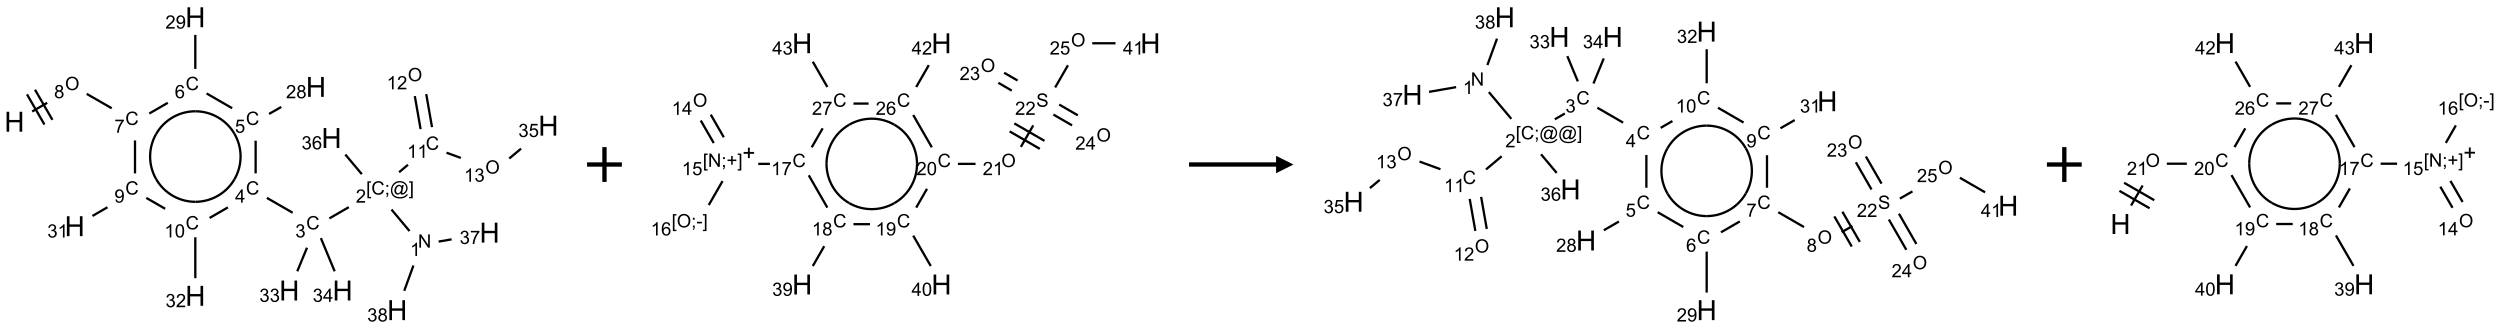 <?xml version="1.0" encoding="UTF-8"?>
<svg xmlns="http://www.w3.org/2000/svg" xmlns:xlink="http://www.w3.org/1999/xlink" width="1436" height="189" viewBox="0 0 1436 189">
<defs>
<g>
<g id="glyph-0-0">
<path d="M 2 0 L 2 -10 L 10 -10 L 10 0 Z M 2.25 -0.25 L 9.75 -0.25 L 9.75 -9.75 L 2.25 -9.75 Z M 2.25 -0.25 "/>
</g>
<g id="glyph-0-1">
<path d="M 1.281 0 L 1.281 -11.453 L 2.797 -11.453 L 2.797 -6.75 L 8.75 -6.75 L 8.75 -11.453 L 10.266 -11.453 L 10.266 0 L 8.75 0 L 8.75 -5.398 L 2.797 -5.398 L 2.797 0 Z M 1.281 0 "/>
</g>
<g id="glyph-1-0">
<path d="M 1.332 0 L 1.332 -6.668 L 6.668 -6.668 L 6.668 0 Z M 1.5 -0.168 L 6.5 -0.168 L 6.5 -6.5 L 1.5 -6.5 Z M 1.5 -0.168 "/>
</g>
<g id="glyph-1-1">
<path d="M 0.516 -3.719 C 0.516 -4.984 0.855 -5.977 1.535 -6.695 C 2.215 -7.414 3.094 -7.77 4.172 -7.77 C 4.875 -7.77 5.512 -7.602 6.078 -7.266 C 6.645 -6.93 7.074 -6.461 7.371 -5.855 C 7.668 -5.254 7.816 -4.57 7.816 -3.809 C 7.816 -3.035 7.66 -2.34 7.348 -1.73 C 7.035 -1.117 6.594 -0.656 6.02 -0.34 C 5.449 -0.027 4.828 0.129 4.168 0.129 C 3.449 0.129 2.805 -0.043 2.238 -0.391 C 1.672 -0.738 1.246 -1.211 0.953 -1.812 C 0.66 -2.414 0.516 -3.047 0.516 -3.719 Z M 1.559 -3.703 C 1.559 -2.781 1.805 -2.059 2.301 -1.527 C 2.793 -1 3.414 -0.734 4.16 -0.734 C 4.922 -0.734 5.547 -1 6.039 -1.535 C 6.531 -2.07 6.777 -2.828 6.777 -3.812 C 6.777 -4.434 6.672 -4.977 6.461 -5.441 C 6.25 -5.902 5.945 -6.262 5.539 -6.52 C 5.133 -6.773 4.68 -6.902 4.176 -6.902 C 3.461 -6.902 2.848 -6.656 2.332 -6.164 C 1.816 -5.672 1.559 -4.852 1.559 -3.703 Z M 1.559 -3.703 "/>
</g>
<g id="glyph-1-2">
<path d="M 1.887 -4.141 C 1.496 -4.281 1.207 -4.484 1.02 -4.75 C 0.832 -5.016 0.738 -5.328 0.738 -5.699 C 0.738 -6.254 0.938 -6.719 1.34 -7.098 C 1.738 -7.477 2.27 -7.668 2.934 -7.668 C 3.598 -7.668 4.137 -7.473 4.543 -7.086 C 4.949 -6.699 5.152 -6.227 5.152 -5.672 C 5.152 -5.316 5.059 -5.008 4.871 -4.746 C 4.688 -4.484 4.406 -4.281 4.027 -4.141 C 4.496 -3.988 4.852 -3.742 5.098 -3.402 C 5.34 -3.062 5.465 -2.656 5.465 -2.184 C 5.465 -1.531 5.234 -0.98 4.77 -0.535 C 4.309 -0.09 3.703 0.129 2.949 0.129 C 2.195 0.129 1.586 -0.094 1.125 -0.539 C 0.664 -0.984 0.434 -1.543 0.434 -2.207 C 0.434 -2.703 0.559 -3.121 0.809 -3.457 C 1.062 -3.793 1.422 -4.02 1.887 -4.141 Z M 1.699 -5.73 C 1.699 -5.367 1.812 -5.074 2.047 -4.844 C 2.281 -4.613 2.582 -4.5 2.953 -4.5 C 3.312 -4.5 3.609 -4.613 3.84 -4.84 C 4.07 -5.066 4.188 -5.348 4.188 -5.676 C 4.188 -6.02 4.07 -6.309 3.832 -6.543 C 3.594 -6.777 3.297 -6.895 2.941 -6.895 C 2.586 -6.895 2.289 -6.781 2.051 -6.551 C 1.816 -6.324 1.699 -6.047 1.699 -5.73 Z M 1.395 -2.203 C 1.395 -1.938 1.461 -1.676 1.586 -1.426 C 1.711 -1.176 1.902 -0.984 2.152 -0.848 C 2.402 -0.711 2.672 -0.641 2.957 -0.641 C 3.406 -0.641 3.777 -0.785 4.066 -1.074 C 4.359 -1.363 4.504 -1.727 4.504 -2.172 C 4.504 -2.625 4.355 -2.996 4.055 -3.293 C 3.754 -3.586 3.379 -3.734 2.926 -3.734 C 2.484 -3.734 2.121 -3.59 1.832 -3.297 C 1.543 -3.004 1.395 -2.641 1.395 -2.203 Z M 1.395 -2.203 "/>
</g>
<g id="glyph-1-3">
<path d="M 6.27 -2.676 L 7.281 -2.422 C 7.07 -1.594 6.688 -0.961 6.137 -0.523 C 5.586 -0.086 4.914 0.129 4.121 0.129 C 3.297 0.129 2.629 -0.039 2.113 -0.371 C 1.598 -0.707 1.203 -1.191 0.934 -1.828 C 0.664 -2.465 0.531 -3.145 0.531 -3.875 C 0.531 -4.672 0.684 -5.363 0.988 -5.957 C 1.293 -6.547 1.723 -6.996 2.285 -7.305 C 2.844 -7.613 3.461 -7.766 4.137 -7.766 C 4.898 -7.766 5.543 -7.57 6.062 -7.184 C 6.582 -6.793 6.945 -6.246 7.152 -5.543 L 6.156 -5.309 C 5.98 -5.863 5.723 -6.266 5.387 -6.52 C 5.051 -6.773 4.625 -6.902 4.113 -6.902 C 3.527 -6.902 3.039 -6.762 2.645 -6.48 C 2.25 -6.199 1.973 -5.82 1.812 -5.348 C 1.652 -4.871 1.574 -4.383 1.574 -3.879 C 1.574 -3.23 1.668 -2.664 1.855 -2.18 C 2.047 -1.695 2.34 -1.332 2.738 -1.094 C 3.137 -0.855 3.57 -0.734 4.035 -0.734 C 4.602 -0.734 5.082 -0.898 5.473 -1.223 C 5.867 -1.551 6.133 -2.035 6.27 -2.676 Z M 6.27 -2.676 "/>
</g>
<g id="glyph-1-4">
<path d="M 0.504 -6.637 L 0.504 -7.535 L 5.449 -7.535 L 5.449 -6.809 C 4.961 -6.289 4.48 -5.602 4.004 -4.746 C 3.527 -3.887 3.156 -3.004 2.895 -2.098 C 2.707 -1.461 2.59 -0.762 2.535 0 L 1.574 0 C 1.582 -0.602 1.703 -1.328 1.926 -2.176 C 2.152 -3.027 2.477 -3.848 2.898 -4.637 C 3.32 -5.426 3.77 -6.094 4.246 -6.637 Z M 0.504 -6.637 "/>
</g>
<g id="glyph-1-5">
<path d="M 5.309 -5.766 L 4.375 -5.691 C 4.293 -6.059 4.172 -6.328 4.02 -6.496 C 3.766 -6.762 3.453 -6.895 3.082 -6.895 C 2.785 -6.895 2.523 -6.812 2.297 -6.645 C 2 -6.43 1.77 -6.117 1.598 -5.703 C 1.43 -5.289 1.34 -4.703 1.332 -3.938 C 1.559 -4.281 1.836 -4.535 2.16 -4.703 C 2.488 -4.871 2.828 -4.953 3.188 -4.953 C 3.812 -4.953 4.344 -4.723 4.785 -4.262 C 5.223 -3.801 5.441 -3.207 5.441 -2.48 C 5.441 -2 5.34 -1.555 5.133 -1.145 C 4.926 -0.73 4.641 -0.418 4.281 -0.199 C 3.922 0.02 3.512 0.129 3.051 0.129 C 2.27 0.129 1.633 -0.156 1.141 -0.73 C 0.648 -1.305 0.402 -2.254 0.402 -3.574 C 0.402 -5.051 0.672 -6.121 1.219 -6.793 C 1.695 -7.375 2.336 -7.668 3.141 -7.668 C 3.742 -7.668 4.234 -7.5 4.617 -7.16 C 5 -6.824 5.23 -6.359 5.309 -5.766 Z M 1.48 -2.473 C 1.48 -2.152 1.547 -1.844 1.684 -1.547 C 1.82 -1.25 2.016 -1.027 2.262 -0.871 C 2.508 -0.719 2.766 -0.641 3.035 -0.641 C 3.434 -0.641 3.773 -0.801 4.059 -1.121 C 4.344 -1.441 4.484 -1.875 4.484 -2.422 C 4.484 -2.949 4.344 -3.367 4.062 -3.668 C 3.781 -3.973 3.426 -4.125 3 -4.125 C 2.578 -4.125 2.219 -3.973 1.922 -3.668 C 1.625 -3.363 1.48 -2.969 1.48 -2.473 Z M 1.48 -2.473 "/>
</g>
<g id="glyph-1-6">
<path d="M 5.371 -0.902 L 5.371 0 L 0.324 0 C 0.316 -0.227 0.352 -0.441 0.434 -0.652 C 0.562 -0.996 0.766 -1.332 1.051 -1.668 C 1.332 -2 1.742 -2.387 2.277 -2.824 C 3.105 -3.504 3.668 -4.043 3.957 -4.441 C 4.25 -4.84 4.395 -5.215 4.395 -5.566 C 4.395 -5.938 4.262 -6.254 3.996 -6.508 C 3.73 -6.762 3.387 -6.891 2.957 -6.891 C 2.508 -6.891 2.145 -6.754 1.875 -6.484 C 1.605 -6.215 1.469 -5.84 1.465 -5.359 L 0.5 -5.457 C 0.566 -6.176 0.812 -6.727 1.246 -7.102 C 1.676 -7.477 2.254 -7.668 2.98 -7.668 C 3.711 -7.668 4.293 -7.465 4.719 -7.059 C 5.145 -6.652 5.359 -6.148 5.359 -5.547 C 5.359 -5.242 5.297 -4.941 5.172 -4.645 C 5.047 -4.352 4.84 -4.039 4.551 -3.715 C 4.262 -3.387 3.777 -2.938 3.105 -2.371 C 2.543 -1.898 2.18 -1.578 2.02 -1.41 C 1.859 -1.242 1.73 -1.07 1.625 -0.902 Z M 5.371 -0.902 "/>
</g>
<g id="glyph-1-7">
<path d="M 0.582 -1.766 L 1.484 -1.848 C 1.562 -1.426 1.707 -1.117 1.922 -0.926 C 2.137 -0.734 2.414 -0.641 2.75 -0.641 C 3.039 -0.641 3.289 -0.707 3.508 -0.84 C 3.727 -0.973 3.902 -1.148 4.043 -1.367 C 4.18 -1.586 4.297 -1.887 4.391 -2.262 C 4.484 -2.637 4.531 -3.016 4.531 -3.406 C 4.531 -3.449 4.531 -3.512 4.527 -3.594 C 4.34 -3.297 4.082 -3.055 3.758 -2.867 C 3.434 -2.68 3.082 -2.59 2.703 -2.59 C 2.07 -2.59 1.535 -2.816 1.098 -3.277 C 0.66 -3.734 0.441 -4.34 0.441 -5.09 C 0.441 -5.863 0.672 -6.484 1.129 -6.957 C 1.586 -7.43 2.156 -7.668 2.844 -7.668 C 3.34 -7.668 3.793 -7.531 4.207 -7.266 C 4.617 -7 4.93 -6.617 5.145 -6.121 C 5.355 -5.629 5.465 -4.91 5.465 -3.973 C 5.465 -2.996 5.359 -2.223 5.145 -1.645 C 4.934 -1.066 4.617 -0.625 4.199 -0.324 C 3.781 -0.02 3.293 0.129 2.73 0.129 C 2.133 0.129 1.645 -0.035 1.266 -0.367 C 0.887 -0.699 0.66 -1.164 0.582 -1.766 Z M 4.422 -5.137 C 4.422 -5.676 4.277 -6.102 3.992 -6.418 C 3.707 -6.734 3.359 -6.891 2.957 -6.891 C 2.543 -6.891 2.18 -6.719 1.871 -6.379 C 1.562 -6.039 1.406 -5.598 1.406 -5.059 C 1.406 -4.57 1.555 -4.176 1.848 -3.871 C 2.141 -3.566 2.5 -3.418 2.934 -3.418 C 3.367 -3.418 3.723 -3.57 4.004 -3.871 C 4.281 -4.176 4.422 -4.598 4.422 -5.137 Z M 4.422 -5.137 "/>
</g>
<g id="glyph-1-8">
<path d="M 0.441 -2 L 1.426 -2.082 C 1.5 -1.605 1.668 -1.242 1.934 -1.004 C 2.199 -0.762 2.52 -0.641 2.895 -0.641 C 3.348 -0.641 3.73 -0.812 4.043 -1.152 C 4.355 -1.492 4.512 -1.941 4.512 -2.504 C 4.512 -3.039 4.359 -3.461 4.059 -3.77 C 3.758 -4.078 3.367 -4.234 2.879 -4.234 C 2.578 -4.234 2.305 -4.164 2.062 -4.027 C 1.82 -3.891 1.629 -3.715 1.488 -3.496 L 0.609 -3.609 L 1.348 -7.531 L 5.145 -7.531 L 5.145 -6.637 L 2.098 -6.637 L 1.688 -4.582 C 2.145 -4.902 2.625 -5.062 3.129 -5.062 C 3.797 -5.062 4.359 -4.832 4.816 -4.371 C 5.277 -3.91 5.504 -3.312 5.504 -2.59 C 5.504 -1.898 5.305 -1.301 4.902 -0.797 C 4.41 -0.18 3.742 0.129 2.895 0.129 C 2.199 0.129 1.633 -0.062 1.195 -0.453 C 0.758 -0.844 0.504 -1.359 0.441 -2 Z M 0.441 -2 "/>
</g>
<g id="glyph-1-9">
<path d="M 3.449 0 L 3.449 -1.828 L 0.137 -1.828 L 0.137 -2.688 L 3.621 -7.637 L 4.387 -7.637 L 4.387 -2.688 L 5.418 -2.688 L 5.418 -1.828 L 4.387 -1.828 L 4.387 0 Z M 3.449 -2.688 L 3.449 -6.129 L 1.059 -2.688 Z M 3.449 -2.688 "/>
</g>
<g id="glyph-1-10">
<path d="M 0.449 -2.016 L 1.387 -2.141 C 1.492 -1.609 1.676 -1.227 1.934 -0.992 C 2.191 -0.758 2.508 -0.641 2.879 -0.641 C 3.32 -0.641 3.695 -0.793 3.996 -1.098 C 4.301 -1.402 4.453 -1.781 4.453 -2.234 C 4.453 -2.664 4.312 -3.02 4.031 -3.301 C 3.75 -3.578 3.391 -3.719 2.957 -3.719 C 2.781 -3.719 2.562 -3.684 2.297 -3.613 L 2.402 -4.438 C 2.465 -4.43 2.516 -4.426 2.551 -4.426 C 2.949 -4.426 3.312 -4.531 3.629 -4.738 C 3.949 -4.949 4.109 -5.27 4.109 -5.703 C 4.109 -6.047 3.992 -6.332 3.762 -6.559 C 3.527 -6.785 3.227 -6.895 2.859 -6.895 C 2.496 -6.895 2.191 -6.781 1.949 -6.551 C 1.707 -6.324 1.547 -5.98 1.48 -5.52 L 0.543 -5.688 C 0.656 -6.316 0.918 -6.805 1.324 -7.148 C 1.73 -7.492 2.234 -7.668 2.84 -7.668 C 3.254 -7.668 3.641 -7.578 3.988 -7.398 C 4.34 -7.219 4.609 -6.977 4.793 -6.668 C 4.98 -6.359 5.074 -6.031 5.074 -5.684 C 5.074 -5.352 4.984 -5.051 4.809 -4.781 C 4.629 -4.512 4.367 -4.297 4.02 -4.137 C 4.473 -4.031 4.824 -3.816 5.074 -3.488 C 5.324 -3.16 5.449 -2.75 5.449 -2.254 C 5.449 -1.59 5.203 -1.023 4.719 -0.559 C 4.234 -0.098 3.617 0.137 2.875 0.137 C 2.203 0.137 1.648 -0.062 1.207 -0.465 C 0.762 -0.863 0.512 -1.379 0.449 -2.016 Z M 0.449 -2.016 "/>
</g>
<g id="glyph-1-11">
<path d="M 0.723 2.121 L 0.723 -7.637 L 2.793 -7.637 L 2.793 -6.859 L 1.66 -6.859 L 1.66 1.344 L 2.793 1.344 L 2.793 2.121 Z M 0.723 2.121 "/>
</g>
<g id="glyph-1-12">
<path d="M 0.949 -4.465 L 0.949 -5.531 L 2.016 -5.531 L 2.016 -4.465 Z M 0.949 0 L 0.949 -1.066 L 2.016 -1.066 L 2.016 0 C 2.016 0.391 1.945 0.711 1.809 0.949 C 1.668 1.191 1.449 1.379 1.145 1.512 L 0.887 1.109 C 1.082 1.023 1.23 0.895 1.324 0.727 C 1.418 0.559 1.469 0.316 1.48 0 Z M 0.949 0 "/>
</g>
<g id="glyph-1-13">
<path d="M 6.047 -0.848 C 5.82 -0.59 5.57 -0.379 5.289 -0.223 C 5.008 -0.062 4.73 0.016 4.449 0.016 C 4.141 0.016 3.84 -0.074 3.547 -0.254 C 3.254 -0.434 3.02 -0.715 2.836 -1.09 C 2.652 -1.465 2.562 -1.875 2.562 -2.324 C 2.562 -2.875 2.703 -3.43 2.988 -3.98 C 3.27 -4.535 3.621 -4.953 4.043 -5.23 C 4.461 -5.508 4.871 -5.645 5.266 -5.645 C 5.566 -5.645 5.855 -5.566 6.129 -5.41 C 6.402 -5.25 6.641 -5.012 6.84 -4.688 L 7.016 -5.496 L 7.949 -5.496 L 7.199 -2 C 7.094 -1.516 7.043 -1.246 7.043 -1.191 C 7.043 -1.098 7.078 -1.02 7.148 -0.949 C 7.219 -0.883 7.305 -0.848 7.406 -0.848 C 7.59 -0.848 7.832 -0.953 8.129 -1.168 C 8.527 -1.445 8.84 -1.816 9.07 -2.285 C 9.301 -2.75 9.418 -3.234 9.418 -3.73 C 9.418 -4.309 9.27 -4.852 8.973 -5.355 C 8.676 -5.859 8.23 -6.262 7.645 -6.562 C 7.055 -6.863 6.406 -7.016 5.691 -7.016 C 4.879 -7.016 4.137 -6.824 3.465 -6.445 C 2.793 -6.066 2.273 -5.52 1.902 -4.809 C 1.535 -4.098 1.348 -3.34 1.348 -2.527 C 1.348 -1.676 1.535 -0.941 1.902 -0.328 C 2.273 0.285 2.809 0.742 3.508 1.035 C 4.207 1.328 4.984 1.473 5.832 1.473 C 6.742 1.473 7.504 1.32 8.121 1.016 C 8.734 0.711 9.195 0.34 9.5 -0.098 L 10.441 -0.098 C 10.266 0.266 9.961 0.637 9.531 1.016 C 9.102 1.395 8.59 1.695 7.996 1.914 C 7.402 2.133 6.688 2.246 5.848 2.246 C 5.078 2.246 4.367 2.145 3.715 1.949 C 3.066 1.75 2.512 1.453 2.051 1.055 C 1.594 0.656 1.25 0.199 1.016 -0.316 C 0.723 -0.973 0.578 -1.684 0.578 -2.441 C 0.578 -3.289 0.75 -4.098 1.098 -4.863 C 1.523 -5.805 2.125 -6.527 2.902 -7.027 C 3.684 -7.527 4.629 -7.777 5.738 -7.777 C 6.602 -7.777 7.375 -7.602 8.059 -7.246 C 8.746 -6.895 9.285 -6.371 9.684 -5.672 C 10.02 -5.07 10.188 -4.418 10.188 -3.715 C 10.188 -2.707 9.832 -1.812 9.125 -1.031 C 8.492 -0.328 7.801 0.02 7.051 0.02 C 6.812 0.02 6.617 -0.016 6.473 -0.09 C 6.324 -0.16 6.215 -0.266 6.145 -0.402 C 6.102 -0.488 6.066 -0.637 6.047 -0.848 Z M 3.527 -2.262 C 3.527 -1.785 3.641 -1.414 3.863 -1.152 C 4.09 -0.887 4.348 -0.754 4.641 -0.754 C 4.836 -0.754 5.039 -0.812 5.254 -0.93 C 5.469 -1.047 5.676 -1.219 5.871 -1.449 C 6.066 -1.676 6.23 -1.969 6.355 -2.32 C 6.48 -2.672 6.543 -3.027 6.543 -3.379 C 6.543 -3.852 6.426 -4.219 6.191 -4.48 C 5.957 -4.738 5.672 -4.871 5.332 -4.871 C 5.109 -4.871 4.902 -4.812 4.707 -4.699 C 4.512 -4.586 4.32 -4.406 4.137 -4.156 C 3.953 -3.906 3.805 -3.602 3.691 -3.246 C 3.582 -2.887 3.527 -2.559 3.527 -2.262 Z M 3.527 -2.262 "/>
</g>
<g id="glyph-1-14">
<path d="M 2.27 2.121 L 0.203 2.121 L 0.203 1.344 L 1.332 1.344 L 1.332 -6.859 L 0.203 -6.859 L 0.203 -7.637 L 2.27 -7.637 Z M 2.27 2.121 "/>
</g>
<g id="glyph-1-15">
<path d="M 0.812 0 L 0.812 -7.637 L 1.848 -7.637 L 5.859 -1.641 L 5.859 -7.637 L 6.828 -7.637 L 6.828 0 L 5.793 0 L 1.781 -6 L 1.781 0 Z M 0.812 0 "/>
</g>
<g id="glyph-1-16">
<path d="M 3.973 0 L 3.035 0 L 3.035 -5.973 C 2.809 -5.758 2.516 -5.543 2.148 -5.328 C 1.781 -5.113 1.453 -4.953 1.16 -4.844 L 1.16 -5.75 C 1.684 -5.996 2.145 -6.297 2.535 -6.645 C 2.93 -6.996 3.207 -7.336 3.371 -7.668 L 3.973 -7.668 Z M 3.973 0 "/>
</g>
<g id="glyph-1-17">
<path d="M 0.441 -3.766 C 0.441 -4.668 0.535 -5.395 0.723 -5.945 C 0.906 -6.496 1.184 -6.922 1.551 -7.219 C 1.918 -7.516 2.375 -7.668 2.934 -7.668 C 3.344 -7.668 3.703 -7.586 4.012 -7.418 C 4.32 -7.254 4.574 -7.016 4.777 -6.707 C 4.977 -6.395 5.137 -6.016 5.25 -5.57 C 5.363 -5.125 5.422 -4.523 5.422 -3.766 C 5.422 -2.871 5.328 -2.148 5.145 -1.598 C 4.961 -1.047 4.688 -0.621 4.32 -0.32 C 3.953 -0.02 3.492 0.129 2.934 0.129 C 2.195 0.129 1.617 -0.133 1.199 -0.66 C 0.695 -1.297 0.441 -2.332 0.441 -3.766 Z M 1.406 -3.766 C 1.406 -2.512 1.555 -1.68 1.848 -1.262 C 2.141 -0.848 2.5 -0.641 2.934 -0.641 C 3.363 -0.641 3.727 -0.848 4.02 -1.266 C 4.312 -1.684 4.457 -2.516 4.457 -3.766 C 4.457 -5.023 4.312 -5.859 4.02 -6.27 C 3.727 -6.684 3.359 -6.891 2.922 -6.891 C 2.492 -6.891 2.148 -6.707 1.891 -6.344 C 1.566 -5.879 1.406 -5.02 1.406 -3.766 Z M 1.406 -3.766 "/>
</g>
<g id="glyph-1-18">
<path d="M 2.672 -1.234 L 2.672 -3.328 L 0.594 -3.328 L 0.594 -4.203 L 2.672 -4.203 L 2.672 -6.281 L 3.559 -6.281 L 3.559 -4.203 L 5.637 -4.203 L 5.637 -3.328 L 3.559 -3.328 L 3.559 -1.234 Z M 2.672 -1.234 "/>
</g>
<g id="glyph-1-19">
<path d="M 0.34 -2.293 L 0.34 -3.234 L 3.219 -3.234 L 3.219 -2.293 Z M 0.34 -2.293 "/>
</g>
<g id="glyph-1-20">
<path d="M 0.48 -2.453 L 1.434 -2.535 C 1.477 -2.152 1.582 -1.84 1.746 -1.598 C 1.91 -1.352 2.168 -1.152 2.516 -1.004 C 2.863 -0.852 3.254 -0.777 3.688 -0.777 C 4.074 -0.777 4.414 -0.832 4.707 -0.949 C 5.004 -1.062 5.223 -1.219 5.367 -1.418 C 5.512 -1.617 5.582 -1.836 5.582 -2.074 C 5.582 -2.312 5.516 -2.523 5.375 -2.699 C 5.234 -2.879 5.008 -3.031 4.688 -3.152 C 4.484 -3.23 4.031 -3.355 3.328 -3.523 C 2.625 -3.691 2.137 -3.852 1.855 -4 C 1.488 -4.191 1.219 -4.43 1.039 -4.711 C 0.859 -4.992 0.77 -5.312 0.77 -5.66 C 0.77 -6.047 0.879 -6.406 1.098 -6.742 C 1.316 -7.078 1.637 -7.332 2.059 -7.504 C 2.477 -7.68 2.945 -7.766 3.457 -7.766 C 4.023 -7.766 4.523 -7.676 4.957 -7.492 C 5.387 -7.309 5.719 -7.043 5.953 -6.688 C 6.188 -6.332 6.312 -5.934 6.328 -5.484 L 5.359 -5.41 C 5.309 -5.895 5.133 -6.258 4.832 -6.504 C 4.531 -6.75 4.086 -6.875 3.5 -6.875 C 2.891 -6.875 2.445 -6.762 2.164 -6.539 C 1.883 -6.316 1.746 -6.047 1.746 -5.73 C 1.746 -5.457 1.844 -5.23 2.043 -5.051 C 2.238 -4.875 2.742 -4.695 3.566 -4.508 C 4.387 -4.32 4.949 -4.16 5.254 -4.02 C 5.699 -3.816 6.027 -3.555 6.238 -3.242 C 6.449 -2.93 6.559 -2.566 6.559 -2.156 C 6.559 -1.75 6.441 -1.367 6.207 -1.008 C 5.977 -0.648 5.641 -0.367 5.207 -0.168 C 4.77 0.031 4.281 0.129 3.734 0.129 C 3.043 0.129 2.465 0.031 1.996 -0.172 C 1.531 -0.375 1.164 -0.676 0.898 -1.082 C 0.633 -1.484 0.492 -1.941 0.48 -2.453 Z M 0.48 -2.453 "/>
</g>
</g>
</defs>
<path fill="none" stroke-width="0.033" stroke-linecap="butt" stroke-linejoin="miter" stroke="rgb(0%, 0%, 0%)" stroke-opacity="1" stroke-miterlimit="10" d="M 0.255 1.353 L 0.471 1.228 " transform="matrix(40, 0, 0, 40, 8.268, 9.92)"/>
<path fill="none" stroke-width="0.033" stroke-linecap="butt" stroke-linejoin="miter" stroke="rgb(0%, 0%, 0%)" stroke-opacity="1" stroke-miterlimit="10" d="M 0.546 1.473 L 0.296 1.04 " transform="matrix(40, 0, 0, 40, 8.268, 9.92)"/>
<path fill="none" stroke-width="0.033" stroke-linecap="butt" stroke-linejoin="miter" stroke="rgb(0%, 0%, 0%)" stroke-opacity="1" stroke-miterlimit="10" d="M 0.431 1.54 L 0.181 1.107 " transform="matrix(40, 0, 0, 40, 8.268, 9.92)"/>
<path fill="none" stroke-width="0.033" stroke-linecap="butt" stroke-linejoin="miter" stroke="rgb(0%, 0%, 0%)" stroke-opacity="1" stroke-miterlimit="10" d="M 1.038 1.1 L 1.398 1.307 " transform="matrix(40, 0, 0, 40, 8.268, 9.92)"/>
<path fill="none" stroke-width="0.033" stroke-linecap="butt" stroke-linejoin="miter" stroke="rgb(0%, 0%, 0%)" stroke-opacity="1" stroke-miterlimit="10" d="M 1.937 1.382 L 2.203 1.228 " transform="matrix(40, 0, 0, 40, 8.268, 9.92)"/>
<path fill="none" stroke-width="0.033" stroke-linecap="butt" stroke-linejoin="miter" stroke="rgb(0%, 0%, 0%)" stroke-opacity="1" stroke-miterlimit="10" d="M 2.598 0.742 L 2.598 0.253 " transform="matrix(40, 0, 0, 40, 8.268, 9.92)"/>
<path fill="none" stroke-width="0.033" stroke-linecap="butt" stroke-linejoin="miter" stroke="rgb(0%, 0%, 0%)" stroke-opacity="1" stroke-miterlimit="10" d="M 2.76 1.094 L 3.127 1.306 " transform="matrix(40, 0, 0, 40, 8.268, 9.92)"/>
<path fill="none" stroke-width="0.033" stroke-linecap="butt" stroke-linejoin="miter" stroke="rgb(0%, 0%, 0%)" stroke-opacity="1" stroke-miterlimit="10" d="M 3.657 1.388 L 3.832 1.288 " transform="matrix(40, 0, 0, 40, 8.268, 9.92)"/>
<path fill="none" stroke-width="0.033" stroke-linecap="butt" stroke-linejoin="miter" stroke="rgb(0%, 0%, 0%)" stroke-opacity="1" stroke-miterlimit="10" d="M 3.464 1.772 L 3.464 2.242 " transform="matrix(40, 0, 0, 40, 8.268, 9.92)"/>
<path fill="none" stroke-width="0.033" stroke-linecap="butt" stroke-linejoin="miter" stroke="rgb(0%, 0%, 0%)" stroke-opacity="1" stroke-miterlimit="10" d="M 3.626 2.594 L 3.996 2.807 " transform="matrix(40, 0, 0, 40, 8.268, 9.92)"/>
<path fill="none" stroke-width="0.033" stroke-linecap="butt" stroke-linejoin="miter" stroke="rgb(0%, 0%, 0%)" stroke-opacity="1" stroke-miterlimit="10" d="M 4.523 2.888 L 4.802 2.727 " transform="matrix(40, 0, 0, 40, 8.268, 9.92)"/>
<path fill="none" stroke-width="0.033" stroke-linecap="butt" stroke-linejoin="miter" stroke="rgb(0%, 0%, 0%)" stroke-opacity="1" stroke-miterlimit="10" d="M 5.415 2.761 L 5.674 3.07 " transform="matrix(40, 0, 0, 40, 8.268, 9.92)"/>
<path fill="none" stroke-width="0.033" stroke-linecap="butt" stroke-linejoin="miter" stroke="rgb(0%, 0%, 0%)" stroke-opacity="1" stroke-miterlimit="10" d="M 6.092 3.221 L 6.278 3.189 " transform="matrix(40, 0, 0, 40, 8.268, 9.92)"/>
<path fill="none" stroke-width="0.033" stroke-linecap="butt" stroke-linejoin="miter" stroke="rgb(0%, 0%, 0%)" stroke-opacity="1" stroke-miterlimit="10" d="M 5.73 3.565 L 5.598 3.928 " transform="matrix(40, 0, 0, 40, 8.268, 9.92)"/>
<path fill="none" stroke-width="0.033" stroke-linecap="butt" stroke-linejoin="miter" stroke="rgb(0%, 0%, 0%)" stroke-opacity="1" stroke-miterlimit="10" d="M 5.524 2.225 L 5.652 2.118 " transform="matrix(40, 0, 0, 40, 8.268, 9.92)"/>
<path fill="none" stroke-width="0.033" stroke-linecap="butt" stroke-linejoin="miter" stroke="rgb(0%, 0%, 0%)" stroke-opacity="1" stroke-miterlimit="10" d="M 5.997 1.577 L 5.914 1.103 " transform="matrix(40, 0, 0, 40, 8.268, 9.92)"/>
<path fill="none" stroke-width="0.033" stroke-linecap="butt" stroke-linejoin="miter" stroke="rgb(0%, 0%, 0%)" stroke-opacity="1" stroke-miterlimit="10" d="M 5.833 1.606 L 5.75 1.132 " transform="matrix(40, 0, 0, 40, 8.268, 9.92)"/>
<path fill="none" stroke-width="0.033" stroke-linecap="butt" stroke-linejoin="miter" stroke="rgb(0%, 0%, 0%)" stroke-opacity="1" stroke-miterlimit="10" d="M 6.205 1.945 L 6.411 2.02 " transform="matrix(40, 0, 0, 40, 8.268, 9.92)"/>
<path fill="none" stroke-width="0.033" stroke-linecap="butt" stroke-linejoin="miter" stroke="rgb(0%, 0%, 0%)" stroke-opacity="1" stroke-miterlimit="10" d="M 7.106 2.028 L 7.276 1.886 " transform="matrix(40, 0, 0, 40, 8.268, 9.92)"/>
<path fill="none" stroke-width="0.033" stroke-linecap="butt" stroke-linejoin="miter" stroke="rgb(0%, 0%, 0%)" stroke-opacity="1" stroke-miterlimit="10" d="M 4.989 2.253 L 4.752 1.971 " transform="matrix(40, 0, 0, 40, 8.268, 9.92)"/>
<path fill="none" stroke-width="0.033" stroke-linecap="butt" stroke-linejoin="miter" stroke="rgb(0%, 0%, 0%)" stroke-opacity="1" stroke-miterlimit="10" d="M 4.202 3.309 L 4.062 3.648 " transform="matrix(40, 0, 0, 40, 8.268, 9.92)"/>
<path fill="none" stroke-width="0.033" stroke-linecap="butt" stroke-linejoin="miter" stroke="rgb(0%, 0%, 0%)" stroke-opacity="1" stroke-miterlimit="10" d="M 4.401 3.171 L 4.599 3.648 " transform="matrix(40, 0, 0, 40, 8.268, 9.92)"/>
<path fill="none" stroke-width="0.033" stroke-linecap="butt" stroke-linejoin="miter" stroke="rgb(0%, 0%, 0%)" stroke-opacity="1" stroke-miterlimit="10" d="M 3.066 2.73 L 2.803 2.882 " transform="matrix(40, 0, 0, 40, 8.268, 9.92)"/>
<path fill="none" stroke-width="0.033" stroke-linecap="butt" stroke-linejoin="miter" stroke="rgb(0%, 0%, 0%)" stroke-opacity="1" stroke-miterlimit="10" d="M 2.598 3.159 L 2.598 3.747 " transform="matrix(40, 0, 0, 40, 8.268, 9.92)"/>
<path fill="none" stroke-width="0.033" stroke-linecap="butt" stroke-linejoin="miter" stroke="rgb(0%, 0%, 0%)" stroke-opacity="1" stroke-miterlimit="10" d="M 2.165 2.75 L 1.894 2.594 " transform="matrix(40, 0, 0, 40, 8.268, 9.92)"/>
<path fill="none" stroke-width="0.033" stroke-linecap="butt" stroke-linejoin="miter" stroke="rgb(0%, 0%, 0%)" stroke-opacity="1" stroke-miterlimit="10" d="M 1.732 2.242 L 1.732 1.769 " transform="matrix(40, 0, 0, 40, 8.268, 9.92)"/>
<path fill="none" stroke-width="0.033" stroke-linecap="butt" stroke-linejoin="miter" stroke="rgb(0%, 0%, 0%)" stroke-opacity="1" stroke-miterlimit="10" d="M 1.337 2.728 L 1.121 2.853 " transform="matrix(40, 0, 0, 40, 8.268, 9.92)"/>
<path fill="none" stroke-width="0.033" stroke-linecap="butt" stroke-linejoin="miter" stroke="rgb(0%, 0%, 0%)" stroke-opacity="1" stroke-miterlimit="10" d="M 2.036 1.675 C 2.152 1.474 2.366 1.35 2.598 1.35 " transform="matrix(40, 0, 0, 40, 8.268, 9.92)"/>
<path fill="none" stroke-width="0.033" stroke-linecap="butt" stroke-linejoin="miter" stroke="rgb(0%, 0%, 0%)" stroke-opacity="1" stroke-miterlimit="10" d="M 2.036 2.325 C 1.92 2.124 1.92 1.876 2.036 1.675 " transform="matrix(40, 0, 0, 40, 8.268, 9.92)"/>
<path fill="none" stroke-width="0.033" stroke-linecap="butt" stroke-linejoin="miter" stroke="rgb(0%, 0%, 0%)" stroke-opacity="1" stroke-miterlimit="10" d="M 2.598 2.65 C 2.366 2.65 2.152 2.526 2.036 2.325 " transform="matrix(40, 0, 0, 40, 8.268, 9.92)"/>
<path fill="none" stroke-width="0.033" stroke-linecap="butt" stroke-linejoin="miter" stroke="rgb(0%, 0%, 0%)" stroke-opacity="1" stroke-miterlimit="10" d="M 3.161 2.325 C 3.045 2.526 2.83 2.65 2.598 2.65 " transform="matrix(40, 0, 0, 40, 8.268, 9.92)"/>
<path fill="none" stroke-width="0.033" stroke-linecap="butt" stroke-linejoin="miter" stroke="rgb(0%, 0%, 0%)" stroke-opacity="1" stroke-miterlimit="10" d="M 3.161 1.675 C 3.277 1.876 3.277 2.124 3.161 2.325 " transform="matrix(40, 0, 0, 40, 8.268, 9.92)"/>
<path fill="none" stroke-width="0.033" stroke-linecap="butt" stroke-linejoin="miter" stroke="rgb(0%, 0%, 0%)" stroke-opacity="1" stroke-miterlimit="10" d="M 2.598 1.35 C 2.83 1.35 3.045 1.474 3.161 1.675 " transform="matrix(40, 0, 0, 40, 8.268, 9.92)"/>
<g fill="rgb(0%, 0%, 0%)" fill-opacity="1">
<use xlink:href="#glyph-0-1" x="2.496" y="75.648"/>
</g>
<g fill="rgb(0%, 0%, 0%)" fill-opacity="1">
<use xlink:href="#glyph-1-1" x="37.332" y="51.77"/>
</g>
<g fill="rgb(0%, 0%, 0%)" fill-opacity="1">
<use xlink:href="#glyph-1-2" x="31.051" y="56.402"/>
</g>
<g fill="rgb(0%, 0%, 0%)" fill-opacity="1">
<use xlink:href="#glyph-1-3" x="71.957" y="71.766"/>
</g>
<g fill="rgb(0%, 0%, 0%)" fill-opacity="1">
<use xlink:href="#glyph-1-4" x="65.703" y="76.273"/>
</g>
<g fill="rgb(0%, 0%, 0%)" fill-opacity="1">
<use xlink:href="#glyph-1-3" x="106.598" y="51.766"/>
</g>
<g fill="rgb(0%, 0%, 0%)" fill-opacity="1">
<use xlink:href="#glyph-1-5" x="100.352" y="56.402"/>
</g>
<g fill="rgb(0%, 0%, 0%)" fill-opacity="1">
<use xlink:href="#glyph-0-1" x="106.418" y="15.648"/>
</g>
<g fill="rgb(0%, 0%, 0%)" fill-opacity="1">
<use xlink:href="#glyph-1-6" x="94.969" y="16.441"/>
<use xlink:href="#glyph-1-7" x="100.901" y="16.441"/>
</g>
<g fill="rgb(0%, 0%, 0%)" fill-opacity="1">
<use xlink:href="#glyph-1-3" x="141.238" y="71.766"/>
</g>
<g fill="rgb(0%, 0%, 0%)" fill-opacity="1">
<use xlink:href="#glyph-1-8" x="134.93" y="76.27"/>
</g>
<g fill="rgb(0%, 0%, 0%)" fill-opacity="1">
<use xlink:href="#glyph-0-1" x="175.699" y="55.648"/>
</g>
<g fill="rgb(0%, 0%, 0%)" fill-opacity="1">
<use xlink:href="#glyph-1-6" x="164.254" y="56.441"/>
<use xlink:href="#glyph-1-2" x="170.186" y="56.441"/>
</g>
<g fill="rgb(0%, 0%, 0%)" fill-opacity="1">
<use xlink:href="#glyph-1-3" x="141.238" y="111.766"/>
</g>
<g fill="rgb(0%, 0%, 0%)" fill-opacity="1">
<use xlink:href="#glyph-1-9" x="135.02" y="116.371"/>
</g>
<g fill="rgb(0%, 0%, 0%)" fill-opacity="1">
<use xlink:href="#glyph-1-3" x="175.879" y="131.766"/>
</g>
<g fill="rgb(0%, 0%, 0%)" fill-opacity="1">
<use xlink:href="#glyph-1-10" x="169.629" y="136.402"/>
</g>
<g fill="rgb(0%, 0%, 0%)" fill-opacity="1">
<use xlink:href="#glyph-1-11" x="210.324" y="111.773"/>
<use xlink:href="#glyph-1-3" x="213.288" y="111.773"/>
<use xlink:href="#glyph-1-12" x="220.991" y="111.773"/>
<use xlink:href="#glyph-1-13" x="223.954" y="111.773"/>
<use xlink:href="#glyph-1-14" x="234.783" y="111.773"/>
</g>
<g fill="rgb(0%, 0%, 0%)" fill-opacity="1">
<use xlink:href="#glyph-1-6" x="204.348" y="116.402"/>
</g>
<g fill="rgb(0%, 0%, 0%)" fill-opacity="1">
<use xlink:href="#glyph-1-15" x="240.062" y="142.273"/>
</g>
<g fill="rgb(0%, 0%, 0%)" fill-opacity="1">
<use xlink:href="#glyph-1-16" x="235.562" y="147.043"/>
</g>
<g fill="rgb(0%, 0%, 0%)" fill-opacity="1">
<use xlink:href="#glyph-0-1" x="275.445" y="139.344"/>
</g>
<g fill="rgb(0%, 0%, 0%)" fill-opacity="1">
<use xlink:href="#glyph-1-10" x="264.012" y="140.137"/>
<use xlink:href="#glyph-1-4" x="269.944" y="140.137"/>
</g>
<g fill="rgb(0%, 0%, 0%)" fill-opacity="1">
<use xlink:href="#glyph-0-1" x="222.371" y="183.879"/>
</g>
<g fill="rgb(0%, 0%, 0%)" fill-opacity="1">
<use xlink:href="#glyph-1-10" x="210.922" y="184.668"/>
<use xlink:href="#glyph-1-2" x="216.854" y="184.668"/>
</g>
<g fill="rgb(0%, 0%, 0%)" fill-opacity="1">
<use xlink:href="#glyph-1-3" x="244.539" y="86.055"/>
</g>
<g fill="rgb(0%, 0%, 0%)" fill-opacity="1">
<use xlink:href="#glyph-1-16" x="233.828" y="90.688"/>
<use xlink:href="#glyph-1-16" x="239.76" y="90.688"/>
</g>
<g fill="rgb(0%, 0%, 0%)" fill-opacity="1">
<use xlink:href="#glyph-1-1" x="234.234" y="46.664"/>
</g>
<g fill="rgb(0%, 0%, 0%)" fill-opacity="1">
<use xlink:href="#glyph-1-16" x="222.109" y="51.297"/>
<use xlink:href="#glyph-1-6" x="228.042" y="51.297"/>
</g>
<g fill="rgb(0%, 0%, 0%)" fill-opacity="1">
<use xlink:href="#glyph-1-1" x="278.766" y="99.738"/>
</g>
<g fill="rgb(0%, 0%, 0%)" fill-opacity="1">
<use xlink:href="#glyph-1-16" x="266.566" y="104.371"/>
<use xlink:href="#glyph-1-10" x="272.499" y="104.371"/>
</g>
<g fill="rgb(0%, 0%, 0%)" fill-opacity="1">
<use xlink:href="#glyph-0-1" x="309.211" y="77.906"/>
</g>
<g fill="rgb(0%, 0%, 0%)" fill-opacity="1">
<use xlink:href="#glyph-1-10" x="297.723" y="78.699"/>
<use xlink:href="#glyph-1-8" x="303.655" y="78.699"/>
</g>
<g fill="rgb(0%, 0%, 0%)" fill-opacity="1">
<use xlink:href="#glyph-0-1" x="184.629" y="85.004"/>
</g>
<g fill="rgb(0%, 0%, 0%)" fill-opacity="1">
<use xlink:href="#glyph-1-10" x="173.203" y="85.797"/>
<use xlink:href="#glyph-1-5" x="179.135" y="85.797"/>
</g>
<g fill="rgb(0%, 0%, 0%)" fill-opacity="1">
<use xlink:href="#glyph-0-1" x="160.395" y="172.602"/>
</g>
<g fill="rgb(0%, 0%, 0%)" fill-opacity="1">
<use xlink:href="#glyph-1-10" x="148.961" y="173.395"/>
<use xlink:href="#glyph-1-10" x="154.893" y="173.395"/>
</g>
<g fill="rgb(0%, 0%, 0%)" fill-opacity="1">
<use xlink:href="#glyph-0-1" x="191.008" y="172.602"/>
</g>
<g fill="rgb(0%, 0%, 0%)" fill-opacity="1">
<use xlink:href="#glyph-1-10" x="179.605" y="173.395"/>
<use xlink:href="#glyph-1-9" x="185.538" y="173.395"/>
</g>
<g fill="rgb(0%, 0%, 0%)" fill-opacity="1">
<use xlink:href="#glyph-1-3" x="106.598" y="131.766"/>
</g>
<g fill="rgb(0%, 0%, 0%)" fill-opacity="1">
<use xlink:href="#glyph-1-16" x="94.438" y="136.402"/>
<use xlink:href="#glyph-1-17" x="100.37" y="136.402"/>
</g>
<g fill="rgb(0%, 0%, 0%)" fill-opacity="1">
<use xlink:href="#glyph-0-1" x="106.418" y="175.648"/>
</g>
<g fill="rgb(0%, 0%, 0%)" fill-opacity="1">
<use xlink:href="#glyph-1-10" x="95.062" y="176.441"/>
<use xlink:href="#glyph-1-6" x="100.995" y="176.441"/>
</g>
<g fill="rgb(0%, 0%, 0%)" fill-opacity="1">
<use xlink:href="#glyph-1-3" x="71.957" y="111.766"/>
</g>
<g fill="rgb(0%, 0%, 0%)" fill-opacity="1">
<use xlink:href="#glyph-1-7" x="65.688" y="116.402"/>
</g>
<g fill="rgb(0%, 0%, 0%)" fill-opacity="1">
<use xlink:href="#glyph-0-1" x="37.137" y="135.648"/>
</g>
<g fill="rgb(0%, 0%, 0%)" fill-opacity="1">
<use xlink:href="#glyph-1-10" x="27.176" y="136.441"/>
<use xlink:href="#glyph-1-16" x="33.108" y="136.441"/>
</g>
<path fill="none" stroke-width="0.062" stroke-linecap="butt" stroke-linejoin="miter" stroke="rgb(0%, 0%, 0%)" stroke-opacity="1" stroke-miterlimit="10" d="M 0 0 L 0.5 0 M 0.25 -0.25 L 0.25 0.25 " transform="matrix(40, 0, 0, 40, 337.209, 94.5)"/>
<path fill="none" stroke-width="0.033" stroke-linecap="butt" stroke-linejoin="miter" stroke="rgb(0%, 0%, 0%)" stroke-opacity="1" stroke-miterlimit="10" d="M 0.044 1.109 L 0.231 1.433 " transform="matrix(40, 0, 0, 40, 400.748, 24.852)"/>
<path fill="none" stroke-width="0.033" stroke-linecap="butt" stroke-linejoin="miter" stroke="rgb(0%, 0%, 0%)" stroke-opacity="1" stroke-miterlimit="10" d="M 0.188 1.025 L 0.375 1.35 " transform="matrix(40, 0, 0, 40, 400.748, 24.852)"/>
<path fill="none" stroke-width="0.033" stroke-linecap="butt" stroke-linejoin="miter" stroke="rgb(0%, 0%, 0%)" stroke-opacity="1" stroke-miterlimit="10" d="M 0.357 1.979 L 0.159 2.323 " transform="matrix(40, 0, 0, 40, 400.748, 24.852)"/>
<path fill="none" stroke-width="0.033" stroke-linecap="butt" stroke-linejoin="miter" stroke="rgb(0%, 0%, 0%)" stroke-opacity="1" stroke-miterlimit="10" d="M 0.87 1.732 L 1.037 1.732 " transform="matrix(40, 0, 0, 40, 400.748, 24.852)"/>
<path fill="none" stroke-width="0.033" stroke-linecap="butt" stroke-linejoin="miter" stroke="rgb(0%, 0%, 0%)" stroke-opacity="1" stroke-miterlimit="10" d="M 1.595 1.896 L 1.862 2.36 " transform="matrix(40, 0, 0, 40, 400.748, 24.852)"/>
<path fill="none" stroke-width="0.033" stroke-linecap="butt" stroke-linejoin="miter" stroke="rgb(0%, 0%, 0%)" stroke-opacity="1" stroke-miterlimit="10" d="M 1.817 2.914 L 1.653 3.199 " transform="matrix(40, 0, 0, 40, 400.748, 24.852)"/>
<path fill="none" stroke-width="0.033" stroke-linecap="butt" stroke-linejoin="miter" stroke="rgb(0%, 0%, 0%)" stroke-opacity="1" stroke-miterlimit="10" d="M 2.237 2.598 L 2.474 2.598 " transform="matrix(40, 0, 0, 40, 400.748, 24.852)"/>
<path fill="none" stroke-width="0.033" stroke-linecap="butt" stroke-linejoin="miter" stroke="rgb(0%, 0%, 0%)" stroke-opacity="1" stroke-miterlimit="10" d="M 3.095 2.762 L 3.347 3.199 " transform="matrix(40, 0, 0, 40, 400.748, 24.852)"/>
<path fill="none" stroke-width="0.033" stroke-linecap="butt" stroke-linejoin="miter" stroke="rgb(0%, 0%, 0%)" stroke-opacity="1" stroke-miterlimit="10" d="M 3.138 2.36 L 3.293 2.09 " transform="matrix(40, 0, 0, 40, 400.748, 24.852)"/>
<path fill="none" stroke-width="0.033" stroke-linecap="butt" stroke-linejoin="miter" stroke="rgb(0%, 0%, 0%)" stroke-opacity="1" stroke-miterlimit="10" d="M 3.737 1.732 L 3.99 1.732 " transform="matrix(40, 0, 0, 40, 400.748, 24.852)"/>
<path fill="none" stroke-width="0.033" stroke-linecap="butt" stroke-linejoin="miter" stroke="rgb(0%, 0%, 0%)" stroke-opacity="1" stroke-miterlimit="10" d="M 4.641 1.488 L 4.819 1.179 " transform="matrix(40, 0, 0, 40, 400.748, 24.852)"/>
<path fill="none" stroke-width="0.033" stroke-linecap="butt" stroke-linejoin="miter" stroke="rgb(0%, 0%, 0%)" stroke-opacity="1" stroke-miterlimit="10" d="M 4.98 1.401 L 4.547 1.151 " transform="matrix(40, 0, 0, 40, 400.748, 24.852)"/>
<path fill="none" stroke-width="0.033" stroke-linecap="butt" stroke-linejoin="miter" stroke="rgb(0%, 0%, 0%)" stroke-opacity="1" stroke-miterlimit="10" d="M 4.913 1.516 L 4.48 1.266 " transform="matrix(40, 0, 0, 40, 400.748, 24.852)"/>
<path fill="none" stroke-width="0.033" stroke-linecap="butt" stroke-linejoin="miter" stroke="rgb(0%, 0%, 0%)" stroke-opacity="1" stroke-miterlimit="10" d="M 4.594 0.535 L 4.401 0.424 " transform="matrix(40, 0, 0, 40, 400.748, 24.852)"/>
<path fill="none" stroke-width="0.033" stroke-linecap="butt" stroke-linejoin="miter" stroke="rgb(0%, 0%, 0%)" stroke-opacity="1" stroke-miterlimit="10" d="M 4.51 0.68 L 4.318 0.568 " transform="matrix(40, 0, 0, 40, 400.748, 24.852)"/>
<path fill="none" stroke-width="0.033" stroke-linecap="butt" stroke-linejoin="miter" stroke="rgb(0%, 0%, 0%)" stroke-opacity="1" stroke-miterlimit="10" d="M 5.108 1.024 L 5.376 1.179 " transform="matrix(40, 0, 0, 40, 400.748, 24.852)"/>
<path fill="none" stroke-width="0.033" stroke-linecap="butt" stroke-linejoin="miter" stroke="rgb(0%, 0%, 0%)" stroke-opacity="1" stroke-miterlimit="10" d="M 5.191 0.88 L 5.459 1.035 " transform="matrix(40, 0, 0, 40, 400.748, 24.852)"/>
<path fill="none" stroke-width="0.033" stroke-linecap="butt" stroke-linejoin="miter" stroke="rgb(0%, 0%, 0%)" stroke-opacity="1" stroke-miterlimit="10" d="M 5.133 0.635 L 5.317 0.316 " transform="matrix(40, 0, 0, 40, 400.748, 24.852)"/>
<path fill="none" stroke-width="0.033" stroke-linecap="butt" stroke-linejoin="miter" stroke="rgb(0%, 0%, 0%)" stroke-opacity="1" stroke-miterlimit="10" d="M 5.666 0 L 6 0 " transform="matrix(40, 0, 0, 40, 400.748, 24.852)"/>
<path fill="none" stroke-width="0.033" stroke-linecap="butt" stroke-linejoin="miter" stroke="rgb(0%, 0%, 0%)" stroke-opacity="1" stroke-miterlimit="10" d="M 3.362 1.494 L 3.095 1.03 " transform="matrix(40, 0, 0, 40, 400.748, 24.852)"/>
<path fill="none" stroke-width="0.033" stroke-linecap="butt" stroke-linejoin="miter" stroke="rgb(0%, 0%, 0%)" stroke-opacity="1" stroke-miterlimit="10" d="M 3.138 0.628 L 3.319 0.314 " transform="matrix(40, 0, 0, 40, 400.748, 24.852)"/>
<path fill="none" stroke-width="0.033" stroke-linecap="butt" stroke-linejoin="miter" stroke="rgb(0%, 0%, 0%)" stroke-opacity="1" stroke-miterlimit="10" d="M 2.454 0.866 L 2.237 0.866 " transform="matrix(40, 0, 0, 40, 400.748, 24.852)"/>
<path fill="none" stroke-width="0.033" stroke-linecap="butt" stroke-linejoin="miter" stroke="rgb(0%, 0%, 0%)" stroke-opacity="1" stroke-miterlimit="10" d="M 1.795 1.221 L 1.638 1.494 " transform="matrix(40, 0, 0, 40, 400.748, 24.852)"/>
<path fill="none" stroke-width="0.033" stroke-linecap="butt" stroke-linejoin="miter" stroke="rgb(0%, 0%, 0%)" stroke-opacity="1" stroke-miterlimit="10" d="M 1.862 0.628 L 1.653 0.265 " transform="matrix(40, 0, 0, 40, 400.748, 24.852)"/>
<path fill="none" stroke-width="0.033" stroke-linecap="butt" stroke-linejoin="miter" stroke="rgb(0%, 0%, 0%)" stroke-opacity="1" stroke-miterlimit="10" d="M 2.175 2.295 C 1.974 2.179 1.85 1.964 1.85 1.732 " transform="matrix(40, 0, 0, 40, 400.748, 24.852)"/>
<path fill="none" stroke-width="0.033" stroke-linecap="butt" stroke-linejoin="miter" stroke="rgb(0%, 0%, 0%)" stroke-opacity="1" stroke-miterlimit="10" d="M 2.825 2.295 C 2.624 2.411 2.376 2.411 2.175 2.295 " transform="matrix(40, 0, 0, 40, 400.748, 24.852)"/>
<path fill="none" stroke-width="0.033" stroke-linecap="butt" stroke-linejoin="miter" stroke="rgb(0%, 0%, 0%)" stroke-opacity="1" stroke-miterlimit="10" d="M 3.15 1.732 C 3.15 1.964 3.026 2.179 2.825 2.295 " transform="matrix(40, 0, 0, 40, 400.748, 24.852)"/>
<path fill="none" stroke-width="0.033" stroke-linecap="butt" stroke-linejoin="miter" stroke="rgb(0%, 0%, 0%)" stroke-opacity="1" stroke-miterlimit="10" d="M 2.825 1.17 C 3.026 1.286 3.15 1.5 3.15 1.732 " transform="matrix(40, 0, 0, 40, 400.748, 24.852)"/>
<path fill="none" stroke-width="0.033" stroke-linecap="butt" stroke-linejoin="miter" stroke="rgb(0%, 0%, 0%)" stroke-opacity="1" stroke-miterlimit="10" d="M 2.175 1.17 C 2.376 1.054 2.624 1.054 2.825 1.17 " transform="matrix(40, 0, 0, 40, 400.748, 24.852)"/>
<path fill="none" stroke-width="0.033" stroke-linecap="butt" stroke-linejoin="miter" stroke="rgb(0%, 0%, 0%)" stroke-opacity="1" stroke-miterlimit="10" d="M 1.85 1.732 C 1.85 1.5 1.974 1.286 2.175 1.17 " transform="matrix(40, 0, 0, 40, 400.748, 24.852)"/>
<g fill="rgb(0%, 0%, 0%)" fill-opacity="1">
<use xlink:href="#glyph-1-1" x="397.992" y="61.34"/>
</g>
<g fill="rgb(0%, 0%, 0%)" fill-opacity="1">
<use xlink:href="#glyph-1-16" x="385.824" y="65.973"/>
<use xlink:href="#glyph-1-9" x="391.757" y="65.973"/>
</g>
<g fill="rgb(0%, 0%, 0%)" fill-opacity="1">
<use xlink:href="#glyph-1-11" x="403.68" y="95.844"/>
<use xlink:href="#glyph-1-15" x="406.643" y="95.844"/>
<use xlink:href="#glyph-1-12" x="414.346" y="95.844"/>
<use xlink:href="#glyph-1-18" x="417.31" y="95.844"/>
<use xlink:href="#glyph-1-14" x="423.539" y="95.844"/>
</g>
<g fill="rgb(0%, 0%, 0%)" fill-opacity="1">
<use xlink:href="#glyph-1-16" x="391.633" y="100.613"/>
<use xlink:href="#glyph-1-8" x="397.565" y="100.613"/>
</g>
<path fill-rule="nonzero" fill="rgb(0%, 0%, 0%)" fill-opacity="1" d="M 427.145 87.273 L 429.609 87.273 L 429.609 84.809 L 430.676 84.809 L 430.676 87.273 L 433.141 87.273 L 433.141 88.34 L 430.676 88.34 L 430.676 90.805 L 429.609 90.805 L 429.609 88.34 L 427.145 88.34 "/>
<g fill="rgb(0%, 0%, 0%)" fill-opacity="1">
<use xlink:href="#glyph-1-11" x="385.762" y="130.625"/>
<use xlink:href="#glyph-1-1" x="388.725" y="130.625"/>
<use xlink:href="#glyph-1-12" x="397.022" y="130.625"/>
<use xlink:href="#glyph-1-19" x="399.986" y="130.625"/>
<use xlink:href="#glyph-1-14" x="403.538" y="130.625"/>
</g>
<g fill="rgb(0%, 0%, 0%)" fill-opacity="1">
<use xlink:href="#glyph-1-16" x="373.777" y="135.254"/>
<use xlink:href="#glyph-1-5" x="379.71" y="135.254"/>
</g>
<g fill="rgb(0%, 0%, 0%)" fill-opacity="1">
<use xlink:href="#glyph-1-3" x="455.156" y="95.977"/>
</g>
<g fill="rgb(0%, 0%, 0%)" fill-opacity="1">
<use xlink:href="#glyph-1-16" x="442.969" y="100.613"/>
<use xlink:href="#glyph-1-4" x="448.901" y="100.613"/>
</g>
<g fill="rgb(0%, 0%, 0%)" fill-opacity="1">
<use xlink:href="#glyph-1-3" x="478.531" y="130.621"/>
</g>
<g fill="rgb(0%, 0%, 0%)" fill-opacity="1">
<use xlink:href="#glyph-1-16" x="466.328" y="135.254"/>
<use xlink:href="#glyph-1-2" x="472.26" y="135.254"/>
</g>
<g fill="rgb(0%, 0%, 0%)" fill-opacity="1">
<use xlink:href="#glyph-0-1" x="454.977" y="169.145"/>
</g>
<g fill="rgb(0%, 0%, 0%)" fill-opacity="1">
<use xlink:href="#glyph-1-10" x="443.527" y="169.934"/>
<use xlink:href="#glyph-1-7" x="449.46" y="169.934"/>
</g>
<g fill="rgb(0%, 0%, 0%)" fill-opacity="1">
<use xlink:href="#glyph-1-3" x="515.156" y="130.621"/>
</g>
<g fill="rgb(0%, 0%, 0%)" fill-opacity="1">
<use xlink:href="#glyph-1-16" x="502.953" y="135.254"/>
<use xlink:href="#glyph-1-7" x="508.885" y="135.254"/>
</g>
<g fill="rgb(0%, 0%, 0%)" fill-opacity="1">
<use xlink:href="#glyph-0-1" x="534.977" y="169.145"/>
</g>
<g fill="rgb(0%, 0%, 0%)" fill-opacity="1">
<use xlink:href="#glyph-1-9" x="523.566" y="169.934"/>
<use xlink:href="#glyph-1-17" x="529.499" y="169.934"/>
</g>
<g fill="rgb(0%, 0%, 0%)" fill-opacity="1">
<use xlink:href="#glyph-1-3" x="538.531" y="95.977"/>
</g>
<g fill="rgb(0%, 0%, 0%)" fill-opacity="1">
<use xlink:href="#glyph-1-6" x="526.375" y="100.613"/>
<use xlink:href="#glyph-1-17" x="532.307" y="100.613"/>
</g>
<g fill="rgb(0%, 0%, 0%)" fill-opacity="1">
<use xlink:href="#glyph-1-1" x="575.172" y="95.98"/>
</g>
<g fill="rgb(0%, 0%, 0%)" fill-opacity="1">
<use xlink:href="#glyph-1-6" x="564.445" y="100.613"/>
<use xlink:href="#glyph-1-16" x="570.378" y="100.613"/>
</g>
<g fill="rgb(0%, 0%, 0%)" fill-opacity="1">
<use xlink:href="#glyph-1-20" x="595.207" y="61.336"/>
</g>
<g fill="rgb(0%, 0%, 0%)" fill-opacity="1">
<use xlink:href="#glyph-1-6" x="583.051" y="65.973"/>
<use xlink:href="#glyph-1-6" x="588.983" y="65.973"/>
</g>
<g fill="rgb(0%, 0%, 0%)" fill-opacity="1">
<use xlink:href="#glyph-1-1" x="563.352" y="41.34"/>
</g>
<g fill="rgb(0%, 0%, 0%)" fill-opacity="1">
<use xlink:href="#glyph-1-6" x="551.156" y="45.973"/>
<use xlink:href="#glyph-1-10" x="557.089" y="45.973"/>
</g>
<g fill="rgb(0%, 0%, 0%)" fill-opacity="1">
<use xlink:href="#glyph-1-1" x="629.812" y="81.34"/>
</g>
<g fill="rgb(0%, 0%, 0%)" fill-opacity="1">
<use xlink:href="#glyph-1-6" x="617.645" y="85.973"/>
<use xlink:href="#glyph-1-9" x="623.577" y="85.973"/>
</g>
<g fill="rgb(0%, 0%, 0%)" fill-opacity="1">
<use xlink:href="#glyph-1-1" x="615.172" y="26.699"/>
</g>
<g fill="rgb(0%, 0%, 0%)" fill-opacity="1">
<use xlink:href="#glyph-1-6" x="602.914" y="31.332"/>
<use xlink:href="#glyph-1-8" x="608.846" y="31.332"/>
</g>
<g fill="rgb(0%, 0%, 0%)" fill-opacity="1">
<use xlink:href="#glyph-0-1" x="654.977" y="30.578"/>
</g>
<g fill="rgb(0%, 0%, 0%)" fill-opacity="1">
<use xlink:href="#glyph-1-9" x="645.016" y="31.371"/>
<use xlink:href="#glyph-1-16" x="650.948" y="31.371"/>
</g>
<g fill="rgb(0%, 0%, 0%)" fill-opacity="1">
<use xlink:href="#glyph-1-3" x="515.156" y="61.336"/>
</g>
<g fill="rgb(0%, 0%, 0%)" fill-opacity="1">
<use xlink:href="#glyph-1-6" x="502.977" y="65.973"/>
<use xlink:href="#glyph-1-5" x="508.909" y="65.973"/>
</g>
<g fill="rgb(0%, 0%, 0%)" fill-opacity="1">
<use xlink:href="#glyph-0-1" x="534.977" y="30.578"/>
</g>
<g fill="rgb(0%, 0%, 0%)" fill-opacity="1">
<use xlink:href="#glyph-1-9" x="523.621" y="31.371"/>
<use xlink:href="#glyph-1-6" x="529.553" y="31.371"/>
</g>
<g fill="rgb(0%, 0%, 0%)" fill-opacity="1">
<use xlink:href="#glyph-1-3" x="478.531" y="61.336"/>
</g>
<g fill="rgb(0%, 0%, 0%)" fill-opacity="1">
<use xlink:href="#glyph-1-6" x="466.348" y="65.973"/>
<use xlink:href="#glyph-1-4" x="472.28" y="65.973"/>
</g>
<g fill="rgb(0%, 0%, 0%)" fill-opacity="1">
<use xlink:href="#glyph-0-1" x="454.977" y="30.578"/>
</g>
<g fill="rgb(0%, 0%, 0%)" fill-opacity="1">
<use xlink:href="#glyph-1-9" x="443.543" y="31.371"/>
<use xlink:href="#glyph-1-10" x="449.475" y="31.371"/>
</g>
<path fill-rule="nonzero" fill="rgb(0%, 0%, 0%)" fill-opacity="1" d="M 682.973 95.75 L 732.973 95.75 L 732.973 99.5 L 742.973 94.5 L 732.973 89.5 L 732.973 93.25 L 682.973 93.25 "/>
<path fill="none" stroke-width="0.033" stroke-linecap="butt" stroke-linejoin="miter" stroke="rgb(0%, 0%, 0%)" stroke-opacity="1" stroke-miterlimit="10" d="M 1.942 1.074 L 2.265 1.459 " transform="matrix(40, 0, 0, 40, 777.518, 9.924)"/>
<path fill="none" stroke-width="0.033" stroke-linecap="butt" stroke-linejoin="miter" stroke="rgb(0%, 0%, 0%)" stroke-opacity="1" stroke-miterlimit="10" d="M 2.889 1.465 L 3.033 1.382 " transform="matrix(40, 0, 0, 40, 777.518, 9.924)"/>
<path fill="none" stroke-width="0.033" stroke-linecap="butt" stroke-linejoin="miter" stroke="rgb(0%, 0%, 0%)" stroke-opacity="1" stroke-miterlimit="10" d="M 3.5 1.299 L 3.87 1.513 " transform="matrix(40, 0, 0, 40, 777.518, 9.924)"/>
<path fill="none" stroke-width="0.033" stroke-linecap="butt" stroke-linejoin="miter" stroke="rgb(0%, 0%, 0%)" stroke-opacity="1" stroke-miterlimit="10" d="M 4.204 1.977 L 4.204 2.448 " transform="matrix(40, 0, 0, 40, 777.518, 9.924)"/>
<path fill="none" stroke-width="0.033" stroke-linecap="butt" stroke-linejoin="miter" stroke="rgb(0%, 0%, 0%)" stroke-opacity="1" stroke-miterlimit="10" d="M 3.81 2.933 L 3.593 3.058 " transform="matrix(40, 0, 0, 40, 777.518, 9.924)"/>
<path fill="none" stroke-width="0.033" stroke-linecap="butt" stroke-linejoin="miter" stroke="rgb(0%, 0%, 0%)" stroke-opacity="1" stroke-miterlimit="10" d="M 4.366 2.799 L 4.734 3.012 " transform="matrix(40, 0, 0, 40, 777.518, 9.924)"/>
<path fill="none" stroke-width="0.033" stroke-linecap="butt" stroke-linejoin="miter" stroke="rgb(0%, 0%, 0%)" stroke-opacity="1" stroke-miterlimit="10" d="M 5.07 3.365 L 5.07 3.953 " transform="matrix(40, 0, 0, 40, 777.518, 9.924)"/>
<path fill="none" stroke-width="0.033" stroke-linecap="butt" stroke-linejoin="miter" stroke="rgb(0%, 0%, 0%)" stroke-opacity="1" stroke-miterlimit="10" d="M 5.275 3.088 L 5.546 2.931 " transform="matrix(40, 0, 0, 40, 777.518, 9.924)"/>
<path fill="none" stroke-width="0.033" stroke-linecap="butt" stroke-linejoin="miter" stroke="rgb(0%, 0%, 0%)" stroke-opacity="1" stroke-miterlimit="10" d="M 6.098 2.799 L 6.468 3.013 " transform="matrix(40, 0, 0, 40, 777.518, 9.924)"/>
<path fill="none" stroke-width="0.033" stroke-linecap="butt" stroke-linejoin="miter" stroke="rgb(0%, 0%, 0%)" stroke-opacity="1" stroke-miterlimit="10" d="M 7.009 3.086 L 7.163 2.997 " transform="matrix(40, 0, 0, 40, 777.518, 9.924)"/>
<path fill="none" stroke-width="0.033" stroke-linecap="butt" stroke-linejoin="miter" stroke="rgb(0%, 0%, 0%)" stroke-opacity="1" stroke-miterlimit="10" d="M 7.269 3.225 L 7.019 2.792 " transform="matrix(40, 0, 0, 40, 777.518, 9.924)"/>
<path fill="none" stroke-width="0.033" stroke-linecap="butt" stroke-linejoin="miter" stroke="rgb(0%, 0%, 0%)" stroke-opacity="1" stroke-miterlimit="10" d="M 7.153 3.292 L 6.903 2.859 " transform="matrix(40, 0, 0, 40, 777.518, 9.924)"/>
<path fill="none" stroke-width="0.033" stroke-linecap="butt" stroke-linejoin="miter" stroke="rgb(0%, 0%, 0%)" stroke-opacity="1" stroke-miterlimit="10" d="M 7.581 2.389 L 7.356 1.999 " transform="matrix(40, 0, 0, 40, 777.518, 9.924)"/>
<path fill="none" stroke-width="0.033" stroke-linecap="butt" stroke-linejoin="miter" stroke="rgb(0%, 0%, 0%)" stroke-opacity="1" stroke-miterlimit="10" d="M 7.437 2.473 L 7.212 2.082 " transform="matrix(40, 0, 0, 40, 777.518, 9.924)"/>
<path fill="none" stroke-width="0.033" stroke-linecap="butt" stroke-linejoin="miter" stroke="rgb(0%, 0%, 0%)" stroke-opacity="1" stroke-miterlimit="10" d="M 7.686 2.904 L 7.937 3.339 " transform="matrix(40, 0, 0, 40, 777.518, 9.924)"/>
<path fill="none" stroke-width="0.033" stroke-linecap="butt" stroke-linejoin="miter" stroke="rgb(0%, 0%, 0%)" stroke-opacity="1" stroke-miterlimit="10" d="M 7.831 2.821 L 8.081 3.255 " transform="matrix(40, 0, 0, 40, 777.518, 9.924)"/>
<path fill="none" stroke-width="0.033" stroke-linecap="butt" stroke-linejoin="miter" stroke="rgb(0%, 0%, 0%)" stroke-opacity="1" stroke-miterlimit="10" d="M 7.844 2.604 L 8.025 2.5 " transform="matrix(40, 0, 0, 40, 777.518, 9.924)"/>
<path fill="none" stroke-width="0.033" stroke-linecap="butt" stroke-linejoin="miter" stroke="rgb(0%, 0%, 0%)" stroke-opacity="1" stroke-miterlimit="10" d="M 8.706 2.305 L 9.068 2.514 " transform="matrix(40, 0, 0, 40, 777.518, 9.924)"/>
<path fill="none" stroke-width="0.033" stroke-linecap="butt" stroke-linejoin="miter" stroke="rgb(0%, 0%, 0%)" stroke-opacity="1" stroke-miterlimit="10" d="M 5.936 2.448 L 5.936 1.981 " transform="matrix(40, 0, 0, 40, 777.518, 9.924)"/>
<path fill="none" stroke-width="0.033" stroke-linecap="butt" stroke-linejoin="miter" stroke="rgb(0%, 0%, 0%)" stroke-opacity="1" stroke-miterlimit="10" d="M 6.129 1.594 L 6.334 1.476 " transform="matrix(40, 0, 0, 40, 777.518, 9.924)"/>
<path fill="none" stroke-width="0.033" stroke-linecap="butt" stroke-linejoin="miter" stroke="rgb(0%, 0%, 0%)" stroke-opacity="1" stroke-miterlimit="10" d="M 5.6 1.512 L 5.232 1.299 " transform="matrix(40, 0, 0, 40, 777.518, 9.924)"/>
<path fill="none" stroke-width="0.033" stroke-linecap="butt" stroke-linejoin="miter" stroke="rgb(0%, 0%, 0%)" stroke-opacity="1" stroke-miterlimit="10" d="M 4.578 1.49 L 4.409 1.588 " transform="matrix(40, 0, 0, 40, 777.518, 9.924)"/>
<path fill="none" stroke-width="0.033" stroke-linecap="butt" stroke-linejoin="miter" stroke="rgb(0%, 0%, 0%)" stroke-opacity="1" stroke-miterlimit="10" d="M 5.07 0.948 L 5.07 0.459 " transform="matrix(40, 0, 0, 40, 777.518, 9.924)"/>
<path fill="none" stroke-width="0.033" stroke-linecap="butt" stroke-linejoin="miter" stroke="rgb(0%, 0%, 0%)" stroke-opacity="1" stroke-miterlimit="10" d="M 3.22 0.921 L 3.069 0.558 " transform="matrix(40, 0, 0, 40, 777.518, 9.924)"/>
<path fill="none" stroke-width="0.033" stroke-linecap="butt" stroke-linejoin="miter" stroke="rgb(0%, 0%, 0%)" stroke-opacity="1" stroke-miterlimit="10" d="M 3.444 0.951 L 3.592 0.591 " transform="matrix(40, 0, 0, 40, 777.518, 9.924)"/>
<path fill="none" stroke-width="0.033" stroke-linecap="butt" stroke-linejoin="miter" stroke="rgb(0%, 0%, 0%)" stroke-opacity="1" stroke-miterlimit="10" d="M 2.126 1.996 L 1.901 2.185 " transform="matrix(40, 0, 0, 40, 777.518, 9.924)"/>
<path fill="none" stroke-width="0.033" stroke-linecap="butt" stroke-linejoin="miter" stroke="rgb(0%, 0%, 0%)" stroke-opacity="1" stroke-miterlimit="10" d="M 1.667 2.608 L 1.748 3.068 " transform="matrix(40, 0, 0, 40, 777.518, 9.924)"/>
<path fill="none" stroke-width="0.033" stroke-linecap="butt" stroke-linejoin="miter" stroke="rgb(0%, 0%, 0%)" stroke-opacity="1" stroke-miterlimit="10" d="M 1.831 2.579 L 1.912 3.039 " transform="matrix(40, 0, 0, 40, 777.518, 9.924)"/>
<path fill="none" stroke-width="0.033" stroke-linecap="butt" stroke-linejoin="miter" stroke="rgb(0%, 0%, 0%)" stroke-opacity="1" stroke-miterlimit="10" d="M 1.247 2.182 L 0.946 2.072 " transform="matrix(40, 0, 0, 40, 777.518, 9.924)"/>
<path fill="none" stroke-width="0.033" stroke-linecap="butt" stroke-linejoin="miter" stroke="rgb(0%, 0%, 0%)" stroke-opacity="1" stroke-miterlimit="10" d="M 0.375 2.335 L 0.234 2.453 " transform="matrix(40, 0, 0, 40, 777.518, 9.924)"/>
<path fill="none" stroke-width="0.033" stroke-linecap="butt" stroke-linejoin="miter" stroke="rgb(0%, 0%, 0%)" stroke-opacity="1" stroke-miterlimit="10" d="M 2.691 1.967 L 2.916 2.235 " transform="matrix(40, 0, 0, 40, 777.518, 9.924)"/>
<path fill="none" stroke-width="0.033" stroke-linecap="butt" stroke-linejoin="miter" stroke="rgb(0%, 0%, 0%)" stroke-opacity="1" stroke-miterlimit="10" d="M 1.472 1.003 L 1.083 1.071 " transform="matrix(40, 0, 0, 40, 777.518, 9.924)"/>
<path fill="none" stroke-width="0.033" stroke-linecap="butt" stroke-linejoin="miter" stroke="rgb(0%, 0%, 0%)" stroke-opacity="1" stroke-miterlimit="10" d="M 1.921 0.686 L 2.059 0.307 " transform="matrix(40, 0, 0, 40, 777.518, 9.924)"/>
<path fill="none" stroke-width="0.033" stroke-linecap="butt" stroke-linejoin="miter" stroke="rgb(0%, 0%, 0%)" stroke-opacity="1" stroke-miterlimit="10" d="M 4.507 2.531 C 4.391 2.33 4.391 2.082 4.507 1.881 " transform="matrix(40, 0, 0, 40, 777.518, 9.924)"/>
<path fill="none" stroke-width="0.033" stroke-linecap="butt" stroke-linejoin="miter" stroke="rgb(0%, 0%, 0%)" stroke-opacity="1" stroke-miterlimit="10" d="M 5.07 2.855 C 4.838 2.855 4.623 2.731 4.507 2.531 " transform="matrix(40, 0, 0, 40, 777.518, 9.924)"/>
<path fill="none" stroke-width="0.033" stroke-linecap="butt" stroke-linejoin="miter" stroke="rgb(0%, 0%, 0%)" stroke-opacity="1" stroke-miterlimit="10" d="M 5.632 2.531 C 5.516 2.731 5.302 2.855 5.07 2.855 " transform="matrix(40, 0, 0, 40, 777.518, 9.924)"/>
<path fill="none" stroke-width="0.033" stroke-linecap="butt" stroke-linejoin="miter" stroke="rgb(0%, 0%, 0%)" stroke-opacity="1" stroke-miterlimit="10" d="M 5.632 1.881 C 5.748 2.082 5.748 2.33 5.632 2.531 " transform="matrix(40, 0, 0, 40, 777.518, 9.924)"/>
<path fill="none" stroke-width="0.033" stroke-linecap="butt" stroke-linejoin="miter" stroke="rgb(0%, 0%, 0%)" stroke-opacity="1" stroke-miterlimit="10" d="M 5.07 1.556 C 5.302 1.556 5.516 1.68 5.632 1.881 " transform="matrix(40, 0, 0, 40, 777.518, 9.924)"/>
<path fill="none" stroke-width="0.033" stroke-linecap="butt" stroke-linejoin="miter" stroke="rgb(0%, 0%, 0%)" stroke-opacity="1" stroke-miterlimit="10" d="M 4.507 1.881 C 4.623 1.68 4.838 1.556 5.07 1.556 " transform="matrix(40, 0, 0, 40, 777.518, 9.924)"/>
<g fill="rgb(0%, 0%, 0%)" fill-opacity="1">
<use xlink:href="#glyph-1-15" x="844.805" y="49.223"/>
</g>
<g fill="rgb(0%, 0%, 0%)" fill-opacity="1">
<use xlink:href="#glyph-1-16" x="840.305" y="53.992"/>
</g>
<g fill="rgb(0%, 0%, 0%)" fill-opacity="1">
<use xlink:href="#glyph-1-11" x="870.602" y="80.008"/>
<use xlink:href="#glyph-1-3" x="873.565" y="80.008"/>
<use xlink:href="#glyph-1-12" x="881.268" y="80.008"/>
<use xlink:href="#glyph-1-13" x="884.232" y="80.008"/>
<use xlink:href="#glyph-1-13" x="895.06" y="80.008"/>
<use xlink:href="#glyph-1-14" x="905.888" y="80.008"/>
</g>
<g fill="rgb(0%, 0%, 0%)" fill-opacity="1">
<use xlink:href="#glyph-1-6" x="864.625" y="84.633"/>
</g>
<g fill="rgb(0%, 0%, 0%)" fill-opacity="1">
<use xlink:href="#glyph-1-3" x="905.438" y="60"/>
</g>
<g fill="rgb(0%, 0%, 0%)" fill-opacity="1">
<use xlink:href="#glyph-1-10" x="899.188" y="64.633"/>
</g>
<g fill="rgb(0%, 0%, 0%)" fill-opacity="1">
<use xlink:href="#glyph-1-3" x="940.078" y="80"/>
</g>
<g fill="rgb(0%, 0%, 0%)" fill-opacity="1">
<use xlink:href="#glyph-1-9" x="933.859" y="84.602"/>
</g>
<g fill="rgb(0%, 0%, 0%)" fill-opacity="1">
<use xlink:href="#glyph-1-3" x="940.078" y="120"/>
</g>
<g fill="rgb(0%, 0%, 0%)" fill-opacity="1">
<use xlink:href="#glyph-1-8" x="933.77" y="124.5"/>
</g>
<g fill="rgb(0%, 0%, 0%)" fill-opacity="1">
<use xlink:href="#glyph-0-1" x="905.258" y="143.883"/>
</g>
<g fill="rgb(0%, 0%, 0%)" fill-opacity="1">
<use xlink:href="#glyph-1-6" x="893.809" y="144.672"/>
<use xlink:href="#glyph-1-2" x="899.741" y="144.672"/>
</g>
<g fill="rgb(0%, 0%, 0%)" fill-opacity="1">
<use xlink:href="#glyph-1-3" x="974.719" y="140"/>
</g>
<g fill="rgb(0%, 0%, 0%)" fill-opacity="1">
<use xlink:href="#glyph-1-5" x="968.473" y="144.633"/>
</g>
<g fill="rgb(0%, 0%, 0%)" fill-opacity="1">
<use xlink:href="#glyph-0-1" x="974.539" y="183.883"/>
</g>
<g fill="rgb(0%, 0%, 0%)" fill-opacity="1">
<use xlink:href="#glyph-1-6" x="963.09" y="184.672"/>
<use xlink:href="#glyph-1-7" x="969.022" y="184.672"/>
</g>
<g fill="rgb(0%, 0%, 0%)" fill-opacity="1">
<use xlink:href="#glyph-1-3" x="1009.359" y="120"/>
</g>
<g fill="rgb(0%, 0%, 0%)" fill-opacity="1">
<use xlink:href="#glyph-1-4" x="1003.109" y="124.504"/>
</g>
<g fill="rgb(0%, 0%, 0%)" fill-opacity="1">
<use xlink:href="#glyph-1-1" x="1044.016" y="140.004"/>
</g>
<g fill="rgb(0%, 0%, 0%)" fill-opacity="1">
<use xlink:href="#glyph-1-2" x="1037.734" y="144.633"/>
</g>
<g fill="rgb(0%, 0%, 0%)" fill-opacity="1">
<use xlink:href="#glyph-1-20" x="1078.691" y="120"/>
</g>
<g fill="rgb(0%, 0%, 0%)" fill-opacity="1">
<use xlink:href="#glyph-1-6" x="1066.539" y="124.633"/>
<use xlink:href="#glyph-1-6" x="1072.471" y="124.633"/>
</g>
<g fill="rgb(0%, 0%, 0%)" fill-opacity="1">
<use xlink:href="#glyph-1-1" x="1061.48" y="85.359"/>
</g>
<g fill="rgb(0%, 0%, 0%)" fill-opacity="1">
<use xlink:href="#glyph-1-6" x="1049.281" y="89.992"/>
<use xlink:href="#glyph-1-10" x="1055.214" y="89.992"/>
</g>
<g fill="rgb(0%, 0%, 0%)" fill-opacity="1">
<use xlink:href="#glyph-1-1" x="1098.656" y="154.645"/>
</g>
<g fill="rgb(0%, 0%, 0%)" fill-opacity="1">
<use xlink:href="#glyph-1-6" x="1086.492" y="159.273"/>
<use xlink:href="#glyph-1-9" x="1092.424" y="159.273"/>
</g>
<g fill="rgb(0%, 0%, 0%)" fill-opacity="1">
<use xlink:href="#glyph-1-1" x="1113.301" y="100.004"/>
</g>
<g fill="rgb(0%, 0%, 0%)" fill-opacity="1">
<use xlink:href="#glyph-1-6" x="1101.043" y="104.633"/>
<use xlink:href="#glyph-1-8" x="1106.975" y="104.633"/>
</g>
<g fill="rgb(0%, 0%, 0%)" fill-opacity="1">
<use xlink:href="#glyph-0-1" x="1147.746" y="123.883"/>
</g>
<g fill="rgb(0%, 0%, 0%)" fill-opacity="1">
<use xlink:href="#glyph-1-9" x="1137.785" y="124.672"/>
<use xlink:href="#glyph-1-16" x="1143.717" y="124.672"/>
</g>
<g fill="rgb(0%, 0%, 0%)" fill-opacity="1">
<use xlink:href="#glyph-1-3" x="1009.359" y="80"/>
</g>
<g fill="rgb(0%, 0%, 0%)" fill-opacity="1">
<use xlink:href="#glyph-1-7" x="1003.094" y="84.633"/>
</g>
<g fill="rgb(0%, 0%, 0%)" fill-opacity="1">
<use xlink:href="#glyph-0-1" x="1043.82" y="63.883"/>
</g>
<g fill="rgb(0%, 0%, 0%)" fill-opacity="1">
<use xlink:href="#glyph-1-10" x="1033.863" y="64.672"/>
<use xlink:href="#glyph-1-16" x="1039.796" y="64.672"/>
</g>
<g fill="rgb(0%, 0%, 0%)" fill-opacity="1">
<use xlink:href="#glyph-1-3" x="974.719" y="60"/>
</g>
<g fill="rgb(0%, 0%, 0%)" fill-opacity="1">
<use xlink:href="#glyph-1-16" x="962.559" y="64.633"/>
<use xlink:href="#glyph-1-17" x="968.491" y="64.633"/>
</g>
<g fill="rgb(0%, 0%, 0%)" fill-opacity="1">
<use xlink:href="#glyph-0-1" x="974.539" y="23.883"/>
</g>
<g fill="rgb(0%, 0%, 0%)" fill-opacity="1">
<use xlink:href="#glyph-1-10" x="963.184" y="24.672"/>
<use xlink:href="#glyph-1-6" x="969.116" y="24.672"/>
</g>
<g fill="rgb(0%, 0%, 0%)" fill-opacity="1">
<use xlink:href="#glyph-0-1" x="889.949" y="26.926"/>
</g>
<g fill="rgb(0%, 0%, 0%)" fill-opacity="1">
<use xlink:href="#glyph-1-10" x="878.516" y="27.719"/>
<use xlink:href="#glyph-1-10" x="884.448" y="27.719"/>
</g>
<g fill="rgb(0%, 0%, 0%)" fill-opacity="1">
<use xlink:href="#glyph-0-1" x="920.566" y="26.926"/>
</g>
<g fill="rgb(0%, 0%, 0%)" fill-opacity="1">
<use xlink:href="#glyph-1-10" x="909.164" y="27.719"/>
<use xlink:href="#glyph-1-9" x="915.096" y="27.719"/>
</g>
<g fill="rgb(0%, 0%, 0%)" fill-opacity="1">
<use xlink:href="#glyph-1-3" x="840.156" y="105.711"/>
</g>
<g fill="rgb(0%, 0%, 0%)" fill-opacity="1">
<use xlink:href="#glyph-1-16" x="829.445" y="110.344"/>
<use xlink:href="#glyph-1-16" x="835.378" y="110.344"/>
</g>
<g fill="rgb(0%, 0%, 0%)" fill-opacity="1">
<use xlink:href="#glyph-1-1" x="847.117" y="145.105"/>
</g>
<g fill="rgb(0%, 0%, 0%)" fill-opacity="1">
<use xlink:href="#glyph-1-16" x="834.992" y="149.738"/>
<use xlink:href="#glyph-1-6" x="840.924" y="149.738"/>
</g>
<g fill="rgb(0%, 0%, 0%)" fill-opacity="1">
<use xlink:href="#glyph-1-1" x="802.582" y="92.031"/>
</g>
<g fill="rgb(0%, 0%, 0%)" fill-opacity="1">
<use xlink:href="#glyph-1-16" x="790.383" y="96.664"/>
<use xlink:href="#glyph-1-10" x="796.315" y="96.664"/>
</g>
<g fill="rgb(0%, 0%, 0%)" fill-opacity="1">
<use xlink:href="#glyph-0-1" x="771.746" y="121.625"/>
</g>
<g fill="rgb(0%, 0%, 0%)" fill-opacity="1">
<use xlink:href="#glyph-1-10" x="760.254" y="122.414"/>
<use xlink:href="#glyph-1-8" x="766.186" y="122.414"/>
</g>
<g fill="rgb(0%, 0%, 0%)" fill-opacity="1">
<use xlink:href="#glyph-0-1" x="896.328" y="114.523"/>
</g>
<g fill="rgb(0%, 0%, 0%)" fill-opacity="1">
<use xlink:href="#glyph-1-10" x="884.898" y="115.316"/>
<use xlink:href="#glyph-1-5" x="890.831" y="115.316"/>
</g>
<g fill="rgb(0%, 0%, 0%)" fill-opacity="1">
<use xlink:href="#glyph-0-1" x="805.512" y="60.184"/>
</g>
<g fill="rgb(0%, 0%, 0%)" fill-opacity="1">
<use xlink:href="#glyph-1-10" x="794.078" y="60.977"/>
<use xlink:href="#glyph-1-4" x="800.01" y="60.977"/>
</g>
<g fill="rgb(0%, 0%, 0%)" fill-opacity="1">
<use xlink:href="#glyph-0-1" x="858.586" y="15.652"/>
</g>
<g fill="rgb(0%, 0%, 0%)" fill-opacity="1">
<use xlink:href="#glyph-1-10" x="847.137" y="16.445"/>
<use xlink:href="#glyph-1-2" x="853.069" y="16.445"/>
</g>
<path fill="none" stroke-width="0.062" stroke-linecap="butt" stroke-linejoin="miter" stroke="rgb(0%, 0%, 0%)" stroke-opacity="1" stroke-miterlimit="10" d="M 0 0 L 0.5 0 M 0.25 -0.25 L 0.25 0.25 " transform="matrix(40, 0, 0, 40, 1175.74, 94.5)"/>
<path fill="none" stroke-width="0.033" stroke-linecap="butt" stroke-linejoin="miter" stroke="rgb(0%, 0%, 0%)" stroke-opacity="1" stroke-miterlimit="10" d="M 0.153 2.333 L 0.319 2.045 " transform="matrix(40, 0, 0, 40, 1217.967, 24.754)"/>
<path fill="none" stroke-width="0.033" stroke-linecap="butt" stroke-linejoin="miter" stroke="rgb(0%, 0%, 0%)" stroke-opacity="1" stroke-miterlimit="10" d="M 0.486 2.256 L 0.053 2.006 " transform="matrix(40, 0, 0, 40, 1217.967, 24.754)"/>
<path fill="none" stroke-width="0.033" stroke-linecap="butt" stroke-linejoin="miter" stroke="rgb(0%, 0%, 0%)" stroke-opacity="1" stroke-miterlimit="10" d="M 0.419 2.372 L -0.014 2.122 " transform="matrix(40, 0, 0, 40, 1217.967, 24.754)"/>
<path fill="none" stroke-width="0.033" stroke-linecap="butt" stroke-linejoin="miter" stroke="rgb(0%, 0%, 0%)" stroke-opacity="1" stroke-miterlimit="10" d="M 0.666 1.732 L 0.954 1.732 " transform="matrix(40, 0, 0, 40, 1217.967, 24.754)"/>
<path fill="none" stroke-width="0.033" stroke-linecap="butt" stroke-linejoin="miter" stroke="rgb(0%, 0%, 0%)" stroke-opacity="1" stroke-miterlimit="10" d="M 1.595 1.896 L 1.862 2.36 " transform="matrix(40, 0, 0, 40, 1217.967, 24.754)"/>
<path fill="none" stroke-width="0.033" stroke-linecap="butt" stroke-linejoin="miter" stroke="rgb(0%, 0%, 0%)" stroke-opacity="1" stroke-miterlimit="10" d="M 1.817 2.914 L 1.653 3.199 " transform="matrix(40, 0, 0, 40, 1217.967, 24.754)"/>
<path fill="none" stroke-width="0.033" stroke-linecap="butt" stroke-linejoin="miter" stroke="rgb(0%, 0%, 0%)" stroke-opacity="1" stroke-miterlimit="10" d="M 2.237 2.598 L 2.474 2.598 " transform="matrix(40, 0, 0, 40, 1217.967, 24.754)"/>
<path fill="none" stroke-width="0.033" stroke-linecap="butt" stroke-linejoin="miter" stroke="rgb(0%, 0%, 0%)" stroke-opacity="1" stroke-miterlimit="10" d="M 3.095 2.762 L 3.347 3.199 " transform="matrix(40, 0, 0, 40, 1217.967, 24.754)"/>
<path fill="none" stroke-width="0.033" stroke-linecap="butt" stroke-linejoin="miter" stroke="rgb(0%, 0%, 0%)" stroke-opacity="1" stroke-miterlimit="10" d="M 3.138 2.36 L 3.295 2.087 " transform="matrix(40, 0, 0, 40, 1217.967, 24.754)"/>
<path fill="none" stroke-width="0.033" stroke-linecap="butt" stroke-linejoin="miter" stroke="rgb(0%, 0%, 0%)" stroke-opacity="1" stroke-miterlimit="10" d="M 3.737 1.732 L 3.973 1.732 " transform="matrix(40, 0, 0, 40, 1217.967, 24.754)"/>
<path fill="none" stroke-width="0.033" stroke-linecap="butt" stroke-linejoin="miter" stroke="rgb(0%, 0%, 0%)" stroke-opacity="1" stroke-miterlimit="10" d="M 4.594 2.062 L 4.769 2.365 " transform="matrix(40, 0, 0, 40, 1217.967, 24.754)"/>
<path fill="none" stroke-width="0.033" stroke-linecap="butt" stroke-linejoin="miter" stroke="rgb(0%, 0%, 0%)" stroke-opacity="1" stroke-miterlimit="10" d="M 4.739 1.979 L 4.914 2.282 " transform="matrix(40, 0, 0, 40, 1217.967, 24.754)"/>
<path fill="none" stroke-width="0.033" stroke-linecap="butt" stroke-linejoin="miter" stroke="rgb(0%, 0%, 0%)" stroke-opacity="1" stroke-miterlimit="10" d="M 4.673 1.433 L 4.817 1.182 " transform="matrix(40, 0, 0, 40, 1217.967, 24.754)"/>
<path fill="none" stroke-width="0.033" stroke-linecap="butt" stroke-linejoin="miter" stroke="rgb(0%, 0%, 0%)" stroke-opacity="1" stroke-miterlimit="10" d="M 3.362 1.494 L 3.095 1.03 " transform="matrix(40, 0, 0, 40, 1217.967, 24.754)"/>
<path fill="none" stroke-width="0.033" stroke-linecap="butt" stroke-linejoin="miter" stroke="rgb(0%, 0%, 0%)" stroke-opacity="1" stroke-miterlimit="10" d="M 3.138 0.628 L 3.317 0.317 " transform="matrix(40, 0, 0, 40, 1217.967, 24.754)"/>
<path fill="none" stroke-width="0.033" stroke-linecap="butt" stroke-linejoin="miter" stroke="rgb(0%, 0%, 0%)" stroke-opacity="1" stroke-miterlimit="10" d="M 2.453 0.866 L 2.237 0.866 " transform="matrix(40, 0, 0, 40, 1217.967, 24.754)"/>
<path fill="none" stroke-width="0.033" stroke-linecap="butt" stroke-linejoin="miter" stroke="rgb(0%, 0%, 0%)" stroke-opacity="1" stroke-miterlimit="10" d="M 1.793 1.224 L 1.638 1.494 " transform="matrix(40, 0, 0, 40, 1217.967, 24.754)"/>
<path fill="none" stroke-width="0.033" stroke-linecap="butt" stroke-linejoin="miter" stroke="rgb(0%, 0%, 0%)" stroke-opacity="1" stroke-miterlimit="10" d="M 1.862 0.628 L 1.653 0.265 " transform="matrix(40, 0, 0, 40, 1217.967, 24.754)"/>
<path fill="none" stroke-width="0.033" stroke-linecap="butt" stroke-linejoin="miter" stroke="rgb(0%, 0%, 0%)" stroke-opacity="1" stroke-miterlimit="10" d="M 2.175 2.295 C 1.974 2.179 1.85 1.964 1.85 1.732 " transform="matrix(40, 0, 0, 40, 1217.967, 24.754)"/>
<path fill="none" stroke-width="0.033" stroke-linecap="butt" stroke-linejoin="miter" stroke="rgb(0%, 0%, 0%)" stroke-opacity="1" stroke-miterlimit="10" d="M 2.825 2.295 C 2.624 2.411 2.376 2.411 2.175 2.295 " transform="matrix(40, 0, 0, 40, 1217.967, 24.754)"/>
<path fill="none" stroke-width="0.033" stroke-linecap="butt" stroke-linejoin="miter" stroke="rgb(0%, 0%, 0%)" stroke-opacity="1" stroke-miterlimit="10" d="M 3.15 1.732 C 3.15 1.964 3.026 2.179 2.825 2.295 " transform="matrix(40, 0, 0, 40, 1217.967, 24.754)"/>
<path fill="none" stroke-width="0.033" stroke-linecap="butt" stroke-linejoin="miter" stroke="rgb(0%, 0%, 0%)" stroke-opacity="1" stroke-miterlimit="10" d="M 2.825 1.17 C 3.026 1.286 3.15 1.5 3.15 1.732 " transform="matrix(40, 0, 0, 40, 1217.967, 24.754)"/>
<path fill="none" stroke-width="0.033" stroke-linecap="butt" stroke-linejoin="miter" stroke="rgb(0%, 0%, 0%)" stroke-opacity="1" stroke-miterlimit="10" d="M 2.175 1.17 C 2.376 1.054 2.624 1.054 2.825 1.17 " transform="matrix(40, 0, 0, 40, 1217.967, 24.754)"/>
<path fill="none" stroke-width="0.033" stroke-linecap="butt" stroke-linejoin="miter" stroke="rgb(0%, 0%, 0%)" stroke-opacity="1" stroke-miterlimit="10" d="M 1.85 1.732 C 1.85 1.5 1.974 1.286 2.175 1.17 " transform="matrix(40, 0, 0, 40, 1217.967, 24.754)"/>
<g fill="rgb(0%, 0%, 0%)" fill-opacity="1">
<use xlink:href="#glyph-0-1" x="1212.195" y="134.406"/>
</g>
<g fill="rgb(0%, 0%, 0%)" fill-opacity="1">
<use xlink:href="#glyph-1-1" x="1232.391" y="95.883"/>
</g>
<g fill="rgb(0%, 0%, 0%)" fill-opacity="1">
<use xlink:href="#glyph-1-6" x="1221.664" y="100.516"/>
<use xlink:href="#glyph-1-16" x="1227.596" y="100.516"/>
</g>
<g fill="rgb(0%, 0%, 0%)" fill-opacity="1">
<use xlink:href="#glyph-1-3" x="1272.375" y="95.879"/>
</g>
<g fill="rgb(0%, 0%, 0%)" fill-opacity="1">
<use xlink:href="#glyph-1-6" x="1260.219" y="100.516"/>
<use xlink:href="#glyph-1-17" x="1266.151" y="100.516"/>
</g>
<g fill="rgb(0%, 0%, 0%)" fill-opacity="1">
<use xlink:href="#glyph-1-3" x="1295.75" y="130.523"/>
</g>
<g fill="rgb(0%, 0%, 0%)" fill-opacity="1">
<use xlink:href="#glyph-1-16" x="1283.547" y="135.156"/>
<use xlink:href="#glyph-1-7" x="1289.479" y="135.156"/>
</g>
<g fill="rgb(0%, 0%, 0%)" fill-opacity="1">
<use xlink:href="#glyph-0-1" x="1272.195" y="169.047"/>
</g>
<g fill="rgb(0%, 0%, 0%)" fill-opacity="1">
<use xlink:href="#glyph-1-9" x="1260.785" y="169.836"/>
<use xlink:href="#glyph-1-17" x="1266.717" y="169.836"/>
</g>
<g fill="rgb(0%, 0%, 0%)" fill-opacity="1">
<use xlink:href="#glyph-1-3" x="1332.375" y="130.523"/>
</g>
<g fill="rgb(0%, 0%, 0%)" fill-opacity="1">
<use xlink:href="#glyph-1-16" x="1320.172" y="135.156"/>
<use xlink:href="#glyph-1-2" x="1326.104" y="135.156"/>
</g>
<g fill="rgb(0%, 0%, 0%)" fill-opacity="1">
<use xlink:href="#glyph-0-1" x="1352.195" y="169.047"/>
</g>
<g fill="rgb(0%, 0%, 0%)" fill-opacity="1">
<use xlink:href="#glyph-1-10" x="1340.746" y="169.836"/>
<use xlink:href="#glyph-1-7" x="1346.678" y="169.836"/>
</g>
<g fill="rgb(0%, 0%, 0%)" fill-opacity="1">
<use xlink:href="#glyph-1-3" x="1355.75" y="95.879"/>
</g>
<g fill="rgb(0%, 0%, 0%)" fill-opacity="1">
<use xlink:href="#glyph-1-16" x="1343.562" y="100.516"/>
<use xlink:href="#glyph-1-4" x="1349.495" y="100.516"/>
</g>
<g fill="rgb(0%, 0%, 0%)" fill-opacity="1">
<use xlink:href="#glyph-1-11" x="1392.18" y="95.746"/>
<use xlink:href="#glyph-1-15" x="1395.143" y="95.746"/>
<use xlink:href="#glyph-1-12" x="1402.846" y="95.746"/>
<use xlink:href="#glyph-1-18" x="1405.81" y="95.746"/>
<use xlink:href="#glyph-1-14" x="1412.039" y="95.746"/>
</g>
<g fill="rgb(0%, 0%, 0%)" fill-opacity="1">
<use xlink:href="#glyph-1-16" x="1380.133" y="100.516"/>
<use xlink:href="#glyph-1-8" x="1386.065" y="100.516"/>
</g>
<path fill-rule="nonzero" fill="rgb(0%, 0%, 0%)" fill-opacity="1" d="M 1415.645 87.176 L 1418.109 87.176 L 1418.109 84.711 L 1419.176 84.711 L 1419.176 87.176 L 1421.641 87.176 L 1421.641 88.242 L 1419.176 88.242 L 1419.176 90.707 L 1418.109 90.707 L 1418.109 88.242 L 1415.645 88.242 "/>
<g fill="rgb(0%, 0%, 0%)" fill-opacity="1">
<use xlink:href="#glyph-1-1" x="1412.391" y="130.527"/>
</g>
<g fill="rgb(0%, 0%, 0%)" fill-opacity="1">
<use xlink:href="#glyph-1-16" x="1400.219" y="135.156"/>
<use xlink:href="#glyph-1-9" x="1406.151" y="135.156"/>
</g>
<g fill="rgb(0%, 0%, 0%)" fill-opacity="1">
<use xlink:href="#glyph-1-11" x="1412.18" y="61.242"/>
<use xlink:href="#glyph-1-1" x="1415.143" y="61.242"/>
<use xlink:href="#glyph-1-12" x="1423.44" y="61.242"/>
<use xlink:href="#glyph-1-19" x="1426.404" y="61.242"/>
<use xlink:href="#glyph-1-14" x="1429.956" y="61.242"/>
</g>
<g fill="rgb(0%, 0%, 0%)" fill-opacity="1">
<use xlink:href="#glyph-1-16" x="1400.195" y="65.875"/>
<use xlink:href="#glyph-1-5" x="1406.128" y="65.875"/>
</g>
<g fill="rgb(0%, 0%, 0%)" fill-opacity="1">
<use xlink:href="#glyph-1-3" x="1332.375" y="61.238"/>
</g>
<g fill="rgb(0%, 0%, 0%)" fill-opacity="1">
<use xlink:href="#glyph-1-6" x="1320.191" y="65.875"/>
<use xlink:href="#glyph-1-4" x="1326.124" y="65.875"/>
</g>
<g fill="rgb(0%, 0%, 0%)" fill-opacity="1">
<use xlink:href="#glyph-0-1" x="1352.195" y="30.48"/>
</g>
<g fill="rgb(0%, 0%, 0%)" fill-opacity="1">
<use xlink:href="#glyph-1-9" x="1340.762" y="31.273"/>
<use xlink:href="#glyph-1-10" x="1346.694" y="31.273"/>
</g>
<g fill="rgb(0%, 0%, 0%)" fill-opacity="1">
<use xlink:href="#glyph-1-3" x="1295.75" y="61.238"/>
</g>
<g fill="rgb(0%, 0%, 0%)" fill-opacity="1">
<use xlink:href="#glyph-1-6" x="1283.57" y="65.875"/>
<use xlink:href="#glyph-1-5" x="1289.503" y="65.875"/>
</g>
<g fill="rgb(0%, 0%, 0%)" fill-opacity="1">
<use xlink:href="#glyph-0-1" x="1272.195" y="30.48"/>
</g>
<g fill="rgb(0%, 0%, 0%)" fill-opacity="1">
<use xlink:href="#glyph-1-9" x="1260.84" y="31.273"/>
<use xlink:href="#glyph-1-6" x="1266.772" y="31.273"/>
</g>
</svg>
